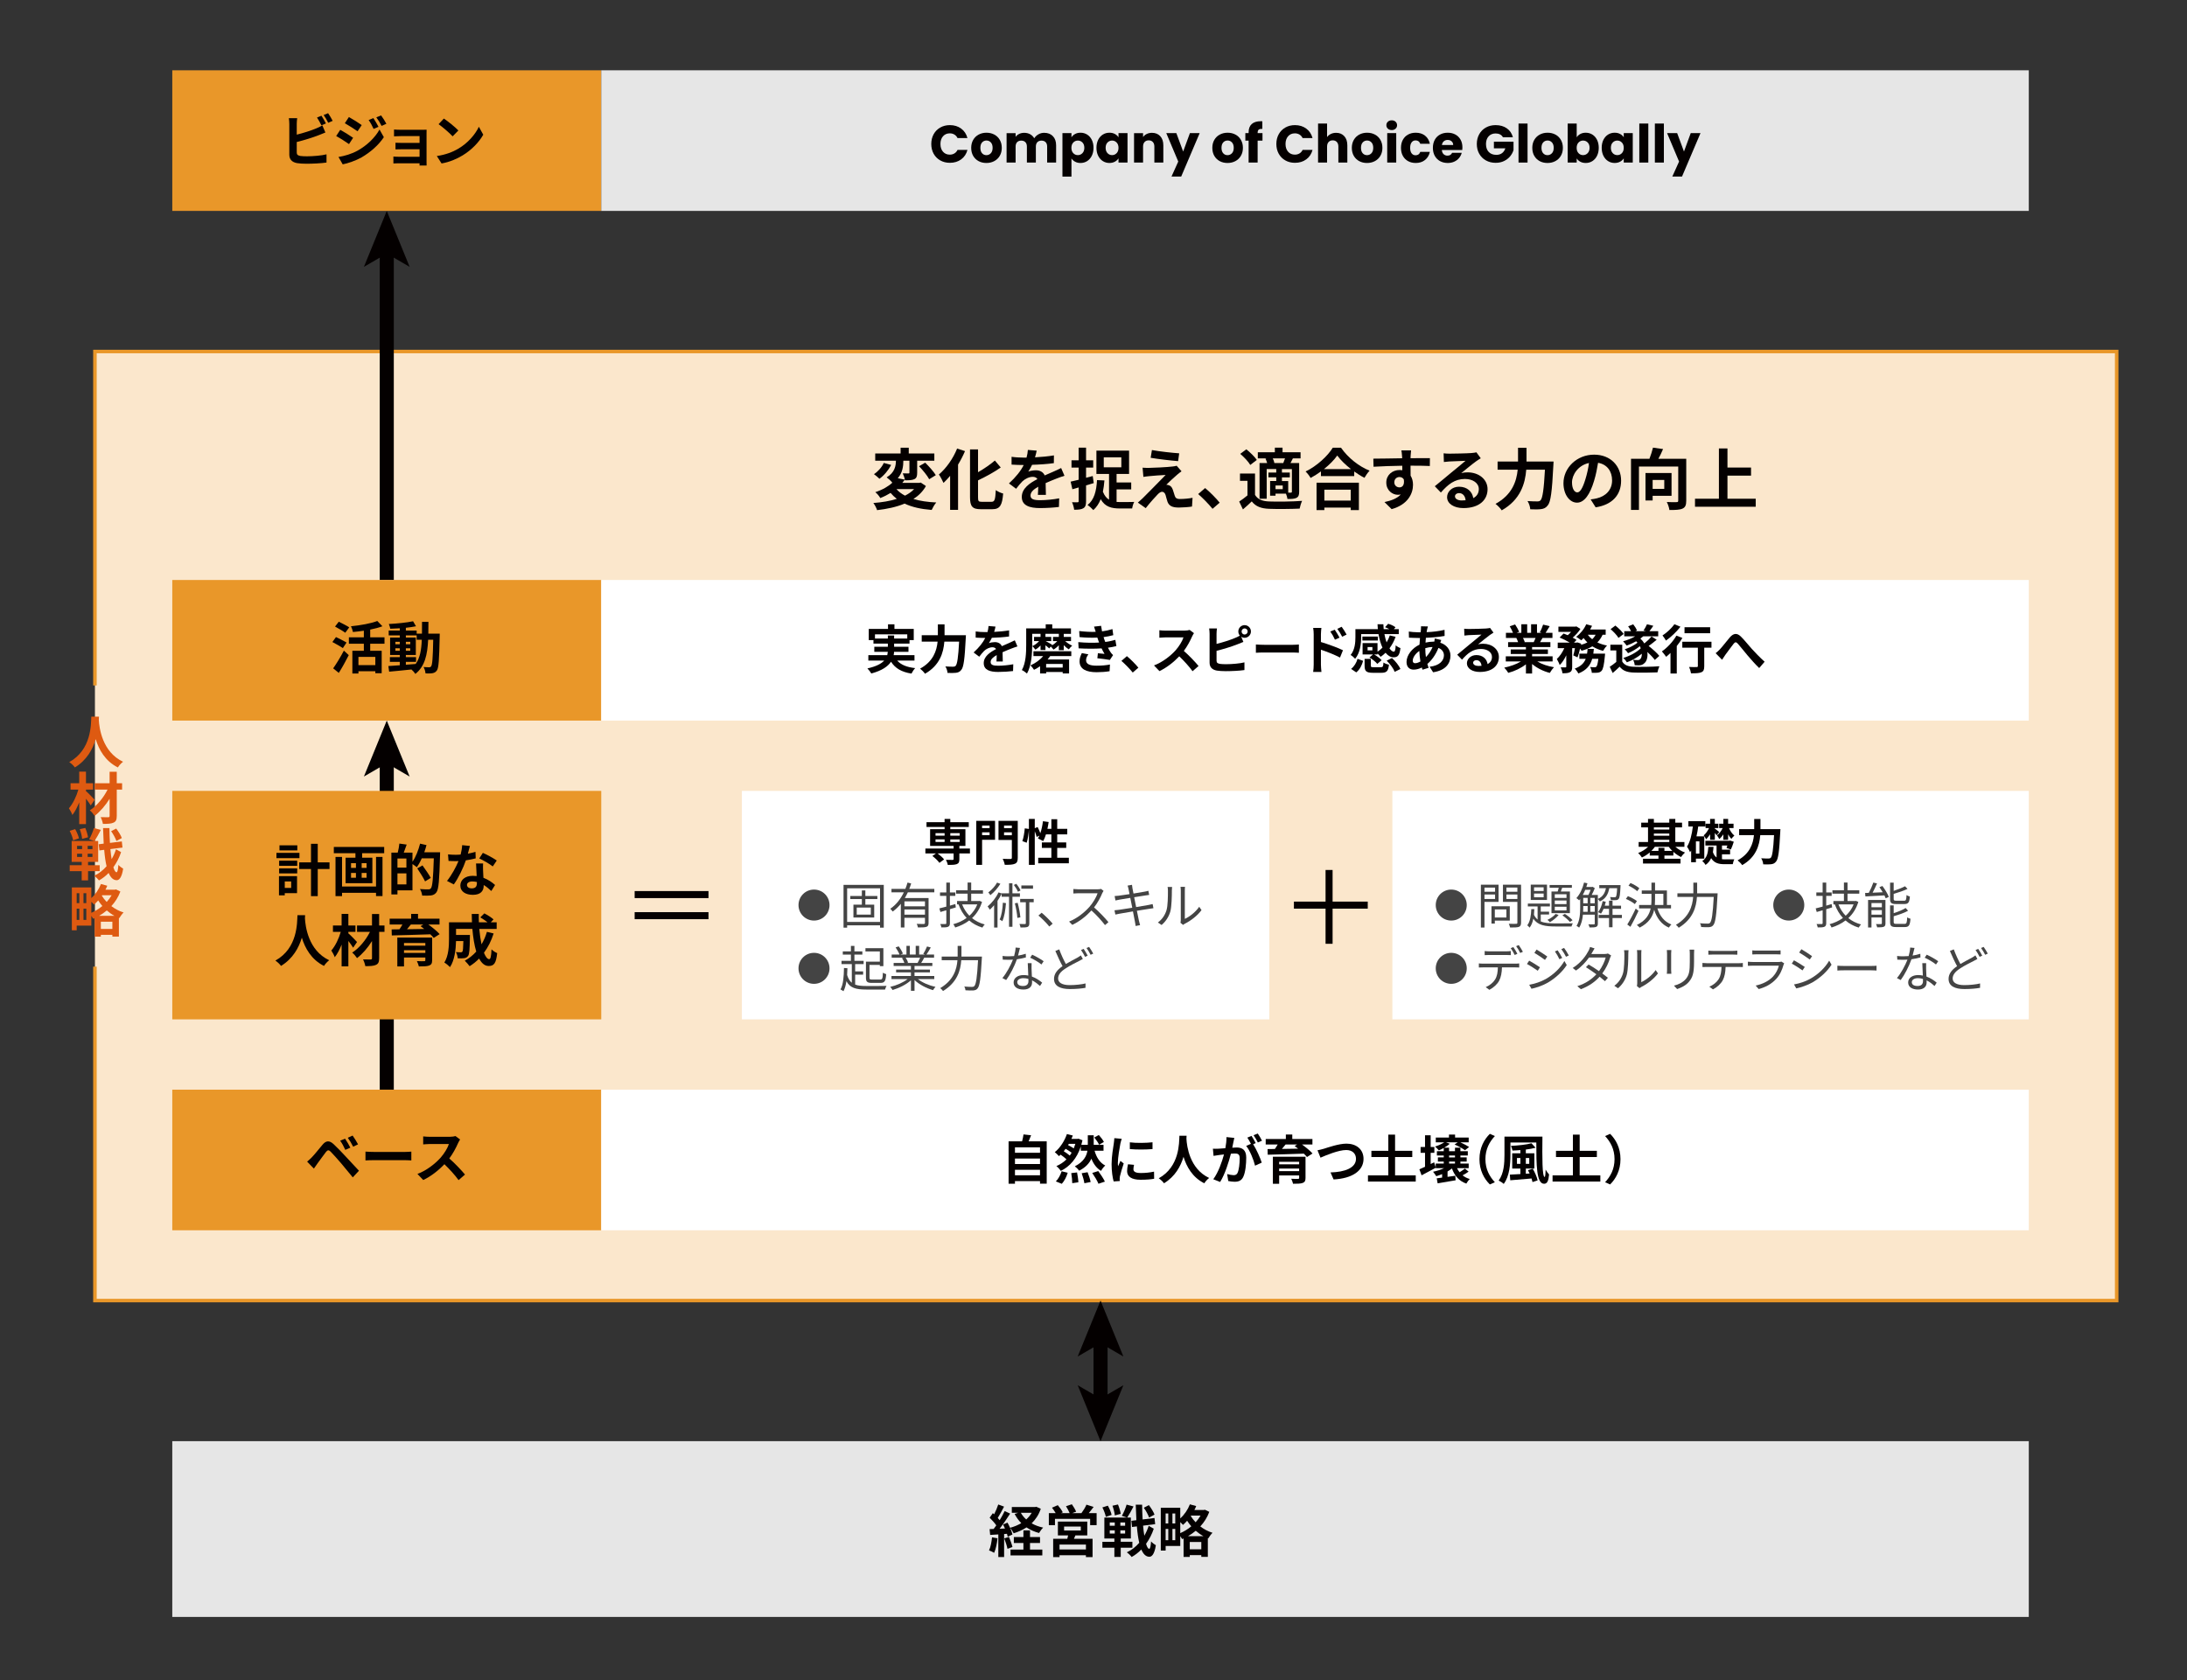 <?xml version="1.0" encoding="UTF-8"?>
<svg id="_要素" data-name="要素" xmlns="http://www.w3.org/2000/svg" width="622" height="478" version="1.1" viewBox="0 0 622 478">
  <rect x="0" y="0" width="622" height="478" fill="#333333" stroke="none"/>
  <!-- Generator: Adobe Illustrator 29.8.3, SVG Export Plug-In . SVG Version: 2.1.1 Build 3)  -->
  <rect x="27" y="100" width="575" height="270" fill="#fbe7cc"/>
  <polyline points="27 195 27 100 602 100 602 370 27 370 27 275" fill="none" stroke="#e99729" stroke-miterlimit="10"/>
  <rect x="49" y="410" width="528" height="50" transform="translate(626 870) rotate(180)" fill="#e6e6e6"/>
  <g>
    <line x1="110" y1="310" x2="110" y2="216.297" fill="none" stroke="#040000" stroke-miterlimit="10" stroke-width="4"/>
    <polygon points="110 205 116.505 220.919 110 217.141 103.497 220.919 110 205" fill="#040000"/>
  </g>
  <g>
    <line x1="313" y1="398.703" x2="313" y2="381.297" fill="none" stroke="#040000" stroke-miterlimit="10" stroke-width="4"/>
    <polygon points="313 410 319.505 394.081 313 397.859 306.497 394.081 313 410" fill="#040000"/>
    <polygon points="313 370 319.505 385.919 313 382.141 306.497 385.919 313 370" fill="#040000"/>
  </g>
  <g>
    <line x1="110" y1="165" x2="110" y2="71.297" fill="none" stroke="#040000" stroke-miterlimit="10" stroke-width="4"/>
    <polygon points="110 60 116.505 75.919 110 72.141 103.497 75.919 110 60" fill="#040000"/>
  </g>
  <rect x="49" y="20" width="122" height="40" fill="#e99729"/>
  <rect x="171" y="20" width="406" height="40" transform="translate(748 80) rotate(180)" fill="#e6e6e6"/>
  <rect x="49" y="165" width="122" height="40" fill="#e99729"/>
  <rect x="171" y="165" width="406" height="40" transform="translate(748 370) rotate(180)" fill="#fff"/>
  <rect x="49" y="310" width="122" height="40" fill="#e99729"/>
  <rect x="171" y="310" width="406" height="40" transform="translate(748 660) rotate(180)" fill="#fff"/>
  <g>
    <path d="M84.398,35.279v3.025c1.889-.465,4.113-1.169,5.537-1.777.576-.225,1.121-.48,1.745-.864l.864,2.032c-.624.256-1.344.561-1.873.753-1.616.64-4.193,1.44-6.273,1.952v2.962c0,.688.319.864,1.039,1.009.48.063,1.137.096,1.857.096,1.664,0,4.258-.209,5.57-.561v2.337c-1.505.224-3.938.337-5.698.337-1.04,0-2.001-.064-2.689-.177-1.392-.257-2.192-1.024-2.192-2.401v-8.723c0-.353-.049-1.186-.129-1.665h2.369c-.08.479-.127,1.216-.127,1.665ZM92.705,35.119l-1.297.544c-.32-.656-.816-1.601-1.248-2.226l1.265-.512c.399.592.976,1.601,1.28,2.193ZM94.609,34.383l-1.264.544c-.336-.673-.849-1.601-1.297-2.209l1.265-.513c.433.593,1.024,1.617,1.296,2.178Z" fill="#040000"/>
    <path d="M100.43,39.2l-1.168,1.793c-.912-.64-2.577-1.713-3.649-2.289l1.152-1.761c1.089.576,2.849,1.681,3.665,2.257ZM101.711,42.85c2.721-1.521,4.962-3.713,6.227-6.002l1.232,2.177c-1.473,2.225-3.746,4.241-6.355,5.763-1.632.912-3.938,1.713-5.346,1.969l-1.2-2.098c1.792-.304,3.714-.848,5.442-1.809ZM102.879,35.583l-1.184,1.761c-.896-.625-2.562-1.697-3.618-2.289l1.152-1.761c1.057.576,2.817,1.696,3.649,2.289ZM107.648,36.079l-1.393.593c-.463-1.009-.832-1.697-1.408-2.514l1.345-.561c.448.673,1.089,1.745,1.456,2.481ZM109.891,35.215l-1.361.608c-.512-1.009-.912-1.633-1.504-2.433l1.359-.561c.497.641,1.121,1.681,1.506,2.385Z" fill="#040000"/>
    <path d="M114.047,36.928h6.051c.383,0,.976-.016,1.232-.032-.017.208-.017.736-.017,1.072v8.035c0,.257.017.801.017,1.089h-2.018c.016-.145.016-.4.016-.641h-6.066c-.447,0-1.104.032-1.376.049v-1.969c.272.031.816.063,1.393.063h6.05v-2.129h-5.105c-.608,0-1.377.017-1.744.032v-1.889c.416.031,1.136.048,1.744.048h5.105v-1.937h-5.281c-.593,0-1.602.031-1.985.063v-1.937c.417.048,1.393.08,1.985.08Z" fill="#040000"/>
    <path d="M130.367,42.289c2.737-1.616,4.818-4.064,5.826-6.227l1.249,2.258c-1.216,2.16-3.345,4.369-5.923,5.922-1.616.977-3.682,1.873-5.938,2.258l-1.345-2.113c2.497-.353,4.577-1.168,6.13-2.098ZM130.367,37.119l-1.633,1.665c-.832-.896-2.832-2.642-4.001-3.458l1.505-1.6c1.12.752,3.201,2.416,4.129,3.393Z" fill="#040000"/>
  </g>
  <g>
    <path d="M97.51,184.377c-.656-.465-2.033-1.217-2.977-1.729l1.023-1.408c.881.432,2.305,1.119,3.01,1.553l-1.057,1.584ZM94.757,190.139c.849-1.199,2.081-3.185,3.041-5.041l1.393,1.279c-.849,1.682-1.856,3.506-2.833,5.059l-1.601-1.297ZM98.198,180.008c-.624-.48-1.985-1.233-2.913-1.762l1.072-1.377c.896.449,2.289,1.153,2.977,1.602l-1.136,1.537ZM105.289,183.129v2.016h3.266v6.387h-1.809v-.576h-4.803v.656h-1.729v-6.467h3.266v-2.016h-4.258v-1.825h4.258v-1.873c-1.041.16-2.113.272-3.105.368-.08-.464-.336-1.2-.561-1.633,2.721-.271,5.73-.8,7.491-1.504l1.456,1.504c-1.023.385-2.225.705-3.473.945v2.192h4.065v1.825h-4.065ZM106.746,186.874h-4.803v2.353h4.803v-2.353Z" fill="#040000"/>
    <path d="M125.066,180.264s-.016.624-.016.848c-.145,6.547-.272,8.867-.785,9.604-.367.529-.736.689-1.264.801-.48.096-1.217.08-1.985.064-.032-.528-.239-1.297-.56-1.825.703.063,1.312.08,1.616.08.24,0,.399-.063.544-.272.336-.432.496-2.385.592-7.555h-1.439c-.209,4.29-.945,7.588-3.634,9.716-.24-.384-.704-.912-1.12-1.265-2.305.24-4.61.48-6.339.625l-.224-1.602c.896-.063,2.016-.144,3.248-.224v-.96h-2.816v-1.345h2.816v-.624h-2.752v-4.946h2.752v-.624h-3.152v-1.377h3.152v-.641c-.928.064-1.84.112-2.705.129-.063-.385-.239-.977-.416-1.346,2.369-.127,5.139-.399,6.899-.783l.832,1.424c-.849.176-1.841.32-2.881.433v.784h3.073v.881h1.504c.017-1.057.017-2.161.017-3.346h1.825c0,1.168,0,2.289-.033,3.346h3.25ZM112.453,183.289h1.248v-.705h-1.248v.705ZM113.701,185.145v-.72h-1.248v.72h1.248ZM115.431,189.115c.912-.064,1.856-.145,2.785-.225,1.249-1.729,1.632-4.018,1.745-6.883h-1.457v-1.248h-3.073v.624h2.833v4.946h-2.833v.624h2.897v1.345h-2.897v.816ZM116.68,183.289v-.705h-1.249v.705h1.249ZM115.431,184.425v.72h1.249v-.72h-1.249Z" fill="#040000"/>
  </g>
  <g>
    <path d="M88.678,329.254c.72-.736,1.969-2.306,3.072-3.618.945-1.12,1.889-1.296,3.138-.128,1.073,1.008,2.306,2.289,3.266,3.33,1.072,1.136,2.705,2.912,3.938,4.225l-1.761,1.889c-1.072-1.328-2.434-2.977-3.377-4.081-.929-1.104-2.354-2.657-2.93-3.249-.512-.513-.848-.48-1.312.096-.624.801-1.761,2.385-2.4,3.25-.369.512-.753,1.072-1.041,1.488l-1.921-1.985c.48-.384.833-.736,1.329-1.216ZM99.642,326.5l-1.44.625c-.465-1.009-.864-1.793-1.457-2.609l1.393-.576c.449.656,1.152,1.824,1.505,2.561ZM101.834,325.557l-1.393.672c-.512-1.009-.943-1.745-1.536-2.545l1.377-.625c.464.641,1.185,1.777,1.552,2.498Z" fill="#040000"/>
    <path d="M106.519,327.717h8.595c.753,0,1.457-.064,1.873-.096v2.513c-.384-.017-1.2-.08-1.873-.08h-8.595c-.913,0-1.985.032-2.577.08v-2.513c.576.048,1.744.096,2.577.096Z" fill="#040000"/>
    <path d="M130.297,325.172c-.543,1.248-1.439,2.961-2.512,4.402,1.584,1.376,3.521,3.425,4.465,4.577l-1.824,1.585c-1.041-1.441-2.529-3.074-4.033-4.53-1.697,1.793-3.826,3.458-6.02,4.498l-1.648-1.729c2.577-.959,5.059-2.912,6.562-4.594,1.057-1.199,2.033-2.785,2.385-3.921h-5.426c-.672,0-1.553.097-1.889.112v-2.273c.432.064,1.408.112,1.889.112h5.65c.688,0,1.328-.097,1.648-.208l1.312.977c-.128.176-.416.672-.561.992Z" fill="#040000"/>
  </g>
  <g>
    <path d="M265.537,38.184c.45-.815,1.078-1.45,1.883-1.905s1.717-.683,2.737-.683c1.25,0,2.319.33,3.21.99s1.484,1.56,1.785,2.699h-2.82c-.21-.439-.508-.774-.893-1.004-.385-.23-.822-.346-1.312-.346-.79,0-1.43.275-1.92.825s-.734,1.285-.734,2.205.244,1.655.734,2.204c.49.551,1.13.826,1.92.826.49,0,.928-.115,1.312-.346.385-.229.683-.564.893-1.005h2.82c-.301,1.14-.895,2.038-1.785,2.692-.891.655-1.96.982-3.21.982-1.021,0-1.933-.227-2.737-.682s-1.433-1.088-1.883-1.898c-.449-.81-.675-1.734-.675-2.774s.226-1.968.675-2.782Z" fill="#040000"/>
    <path d="M278.324,45.841c-.654-.351-1.17-.851-1.545-1.5s-.562-1.41-.562-2.28c0-.859.189-1.617.57-2.272.38-.655.9-1.157,1.56-1.507.66-.351,1.399-.525,2.22-.525s1.561.175,2.221.525c.66.35,1.18.852,1.56,1.507s.57,1.413.57,2.272-.192,1.617-.577,2.272c-.386.655-.91,1.157-1.576,1.508-.664.351-1.406.524-2.227.524s-1.559-.174-2.213-.524ZM281.789,43.605c.346-.359.518-.875.518-1.545s-.168-1.186-.502-1.545c-.336-.359-.748-.54-1.238-.54-.5,0-.914.178-1.244.532-.33.355-.496.873-.496,1.553,0,.67.163,1.186.488,1.545.324.36.732.54,1.223.54s.907-.18,1.252-.54Z" fill="#040000"/>
    <path d="M299.443,38.73c.615.631.924,1.506.924,2.625v4.891h-2.551v-4.545c0-.541-.143-.958-.428-1.253s-.678-.442-1.178-.442-.893.147-1.177.442c-.285.295-.428.712-.428,1.253v4.545h-2.55v-4.545c0-.541-.143-.958-.428-1.253s-.678-.442-1.178-.442-.893.147-1.178.442c-.284.295-.427.712-.427,1.253v4.545h-2.565v-8.371h2.565v1.051c.26-.35.601-.627,1.021-.832s.895-.309,1.424-.309c.631,0,1.193.135,1.688.405.496.271.883.655,1.163,1.155.29-.46.685-.835,1.185-1.125s1.045-.436,1.635-.436c1.041,0,1.868.315,2.482.945Z" fill="#040000"/>
    <path d="M305.766,38.115c.44-.24.955-.359,1.546-.359.69,0,1.314.175,1.875.525.56.35,1.003.85,1.327,1.5.325.649.488,1.404.488,2.264s-.163,1.618-.488,2.273c-.324.654-.768,1.16-1.327,1.515-.561.354-1.185.532-1.875.532-.58,0-1.093-.119-1.538-.359s-.793-.551-1.042-.93v5.16h-2.565v-12.361h2.565v1.186c.249-.391.595-.705,1.034-.945ZM307.859,40.538c-.355-.364-.793-.548-1.312-.548-.511,0-.943.186-1.298.555-.355.371-.532.876-.532,1.516s.177,1.145.532,1.516c.354.369.787.555,1.298.555s.944-.188,1.305-.562c.359-.375.539-.883.539-1.523s-.177-1.142-.531-1.507Z" fill="#040000"/>
    <path d="M312.328,39.781c.325-.65.768-1.15,1.328-1.5.56-.351,1.185-.525,1.875-.525.59,0,1.107.119,1.553.359.444.24.787.555,1.027.945v-1.186h2.564v8.371h-2.564v-1.186c-.25.391-.598.705-1.043.945s-.963.359-1.553.359c-.68,0-1.3-.178-1.859-.532-.561-.354-1.003-.86-1.328-1.515-.324-.655-.487-1.412-.487-2.273s.163-1.614.487-2.264ZM317.578,40.545c-.355-.369-.787-.555-1.297-.555s-.943.184-1.298.548c-.354.365-.532.868-.532,1.507s.178,1.148.532,1.523.788.562,1.298.562.941-.186,1.297-.555c.355-.371.533-.875.533-1.516s-.178-1.145-.533-1.516Z" fill="#040000"/>
    <path d="M329.982,38.738c.586.635.878,1.508.878,2.617v4.891h-2.55v-4.545c0-.561-.145-.996-.436-1.306-.289-.31-.68-.465-1.17-.465s-.88.155-1.17.465-.435.745-.435,1.306v4.545h-2.565v-8.371h2.565v1.111c.26-.371.61-.663,1.05-.879.439-.215.936-.322,1.484-.322.98,0,1.764.318,2.348.953Z" fill="#040000"/>
    <path d="M341.195,37.875l-5.25,12.346h-2.76l1.92-4.26-3.405-8.086h2.865l1.935,5.236,1.92-5.236h2.775Z" fill="#040000"/>
    <path d="M346.902,45.841c-.654-.351-1.17-.851-1.545-1.5s-.562-1.41-.562-2.28c0-.859.189-1.617.57-2.272.38-.655.9-1.157,1.56-1.507.66-.351,1.399-.525,2.22-.525s1.561.175,2.221.525c.66.35,1.18.852,1.56,1.507s.57,1.413.57,2.272-.192,1.617-.577,2.272c-.386.655-.91,1.157-1.576,1.508-.664.351-1.406.524-2.227.524s-1.559-.174-2.213-.524ZM350.367,43.605c.346-.359.518-.875.518-1.545s-.168-1.186-.502-1.545c-.336-.359-.748-.54-1.238-.54-.5,0-.914.178-1.244.532-.33.355-.496.873-.496,1.553,0,.67.163,1.186.488,1.545.324.36.732.54,1.223.54s.907-.18,1.252-.54Z" fill="#040000"/>
    <path d="M359.06,40.006h-1.38v6.24h-2.564v-6.24h-.931v-2.131h.931v-.239c0-1.03.295-1.812.885-2.348.59-.534,1.455-.802,2.595-.802.19,0,.33.004.42.014v2.176c-.49-.03-.835.04-1.035.21s-.3.476-.3.915v.074h1.38v2.131Z" fill="#040000"/>
    <path d="M363.68,38.184c.449-.815,1.077-1.45,1.883-1.905.805-.455,1.717-.683,2.736-.683,1.25,0,2.32.33,3.211.99.89.66,1.484,1.56,1.785,2.699h-2.82c-.211-.439-.508-.774-.893-1.004-.385-.23-.822-.346-1.312-.346-.791,0-1.43.275-1.92.825s-.735,1.285-.735,2.205.245,1.655.735,2.204c.49.551,1.129.826,1.92.826.49,0,.928-.115,1.312-.346.385-.229.682-.564.893-1.005h2.82c-.301,1.14-.896,2.038-1.785,2.692-.891.655-1.961.982-3.211.982-1.02,0-1.932-.227-2.736-.682-.806-.455-1.434-1.088-1.883-1.898-.45-.81-.676-1.734-.676-2.774s.226-1.968.676-2.782Z" fill="#040000"/>
    <path d="M382.324,38.738c.58.635.869,1.508.869,2.617v4.891h-2.549v-4.545c0-.561-.146-.996-.436-1.306s-.68-.465-1.17-.465-.881.155-1.17.465c-.291.31-.436.745-.436,1.306v4.545h-2.564v-11.101h2.564v3.854c.26-.369.615-.664,1.065-.885.45-.219.954-.33,1.515-.33.961,0,1.73.318,2.311.953Z" fill="#040000"/>
    <path d="M386.576,45.841c-.654-.351-1.17-.851-1.545-1.5s-.562-1.41-.562-2.28c0-.859.189-1.617.57-2.272.38-.655.9-1.157,1.56-1.507.66-.351,1.399-.525,2.22-.525s1.561.175,2.221.525c.66.35,1.18.852,1.56,1.507s.57,1.413.57,2.272-.192,1.617-.577,2.272c-.386.655-.91,1.157-1.576,1.508-.664.351-1.406.524-2.227.524s-1.559-.174-2.213-.524ZM390.041,43.605c.346-.359.518-.875.518-1.545s-.168-1.186-.502-1.545c-.336-.359-.748-.54-1.238-.54-.5,0-.914.178-1.244.532-.33.355-.496.873-.496,1.553,0,.67.163,1.186.488,1.545.324.36.732.54,1.223.54s.907-.18,1.252-.54Z" fill="#040000"/>
    <path d="M394.721,36.607c-.285-.264-.428-.592-.428-.982,0-.399.143-.732.428-.997s.652-.397,1.104-.397c.439,0,.802.133,1.087.397.284.265.427.598.427.997,0,.391-.143.719-.427.982-.285.266-.647.398-1.087.398-.451,0-.818-.133-1.104-.398ZM397.099,37.875v8.371h-2.565v-8.371h2.565Z" fill="#040000"/>
    <path d="M398.98,39.781c.355-.65.85-1.15,1.485-1.5.635-.351,1.362-.525,2.183-.525,1.05,0,1.928.275,2.633.824.705.551,1.167,1.326,1.387,2.326h-2.729c-.23-.641-.675-.961-1.335-.961-.471,0-.846.184-1.125.548-.28.365-.42.888-.42,1.567s.14,1.203.42,1.567c.279.365.654.548,1.125.548.66,0,1.104-.32,1.335-.96h2.729c-.22.979-.685,1.75-1.395,2.31-.711.561-1.585.84-2.625.84-.82,0-1.548-.174-2.183-.524-.636-.351-1.13-.851-1.485-1.5-.354-.649-.532-1.41-.532-2.28s.178-1.63.532-2.279Z" fill="#040000"/>
    <path d="M415.878,42.676h-5.805c.04.52.207.918.503,1.192.295.274.656.413,1.087.413.64,0,1.085-.271,1.335-.811h2.73c-.141.55-.393,1.045-.758,1.484-.365.441-.822.785-1.373,1.035-.55.25-1.164.375-1.845.375-.819,0-1.55-.174-2.19-.524-.64-.351-1.14-.851-1.5-1.5-.359-.649-.539-1.41-.539-2.28s.178-1.63.532-2.279c.354-.65.853-1.15,1.492-1.5.64-.351,1.375-.525,2.205-.525.81,0,1.53.17,2.16.51s1.122.825,1.478,1.455.532,1.365.532,2.205c0,.24-.015.49-.045.75ZM413.298,41.25c0-.439-.149-.789-.45-1.049-.3-.26-.675-.391-1.125-.391-.43,0-.793.125-1.087.375-.296.25-.478.605-.548,1.064h3.21Z" fill="#040000"/>
    <path d="M427.442,39.045c-.19-.35-.462-.617-.817-.802s-.772-.277-1.252-.277c-.83,0-1.496.272-1.996.817s-.75,1.272-.75,2.183c0,.97.264,1.728.788,2.272s1.247.817,2.167.817c.631,0,1.163-.159,1.598-.479.436-.32.752-.781.953-1.381h-3.256v-1.89h5.58v2.385c-.189.64-.512,1.235-.967,1.785s-1.033.995-1.732,1.335c-.7.34-1.49.51-2.37.51-1.04,0-1.968-.227-2.782-.682-.815-.455-1.451-1.088-1.905-1.898-.456-.81-.683-1.734-.683-2.774s.227-1.968.683-2.782c.454-.815,1.087-1.45,1.897-1.905.81-.455,1.734-.683,2.775-.683,1.26,0,2.322.305,3.188.915.864.61,1.438,1.455,1.717,2.534h-2.835Z" fill="#040000"/>
    <path d="M434.447,35.146v11.101h-2.564v-11.101h2.564Z" fill="#040000"/>
    <path d="M437.904,45.841c-.654-.351-1.17-.851-1.545-1.5s-.562-1.41-.562-2.28c0-.859.189-1.617.57-2.272.38-.655.9-1.157,1.56-1.507.66-.351,1.399-.525,2.22-.525s1.561.175,2.221.525c.66.35,1.18.852,1.56,1.507s.57,1.413.57,2.272-.192,1.617-.577,2.272c-.386.655-.91,1.157-1.576,1.508-.664.351-1.406.524-2.227.524s-1.559-.174-2.213-.524ZM441.369,43.605c.346-.359.518-.875.518-1.545s-.168-1.186-.502-1.545c-.336-.359-.748-.54-1.238-.54-.5,0-.914.178-1.244.532-.33.355-.496.873-.496,1.553,0,.67.163,1.186.488,1.545.324.36.732.54,1.223.54s.907-.18,1.252-.54Z" fill="#040000"/>
    <path d="M449.461,38.115c.451-.24.966-.359,1.546-.359.69,0,1.314.175,1.875.525.56.35,1.003.85,1.327,1.5.325.649.488,1.404.488,2.264s-.163,1.618-.488,2.273c-.324.654-.768,1.16-1.327,1.515-.561.354-1.185.532-1.875.532-.591,0-1.105-.117-1.546-.352-.439-.235-.785-.548-1.034-.938v1.17h-2.565v-11.101h2.565v3.915c.239-.391.585-.705,1.034-.945ZM451.555,40.538c-.355-.364-.793-.548-1.312-.548-.511,0-.943.186-1.298.555-.355.371-.532.876-.532,1.516s.177,1.145.532,1.516c.354.369.787.555,1.298.555s.944-.188,1.305-.562c.359-.375.539-.883.539-1.523s-.177-1.142-.531-1.507Z" fill="#040000"/>
    <path d="M456.023,39.781c.325-.65.768-1.15,1.328-1.5.56-.351,1.185-.525,1.875-.525.59,0,1.107.119,1.553.359.444.24.787.555,1.027.945v-1.186h2.564v8.371h-2.564v-1.186c-.25.391-.598.705-1.043.945s-.963.359-1.553.359c-.68,0-1.3-.178-1.859-.532-.561-.354-1.003-.86-1.328-1.515-.324-.655-.487-1.412-.487-2.273s.163-1.614.487-2.264ZM461.273,40.545c-.355-.369-.787-.555-1.297-.555s-.943.184-1.298.548c-.354.365-.532.868-.532,1.507s.178,1.148.532,1.523.788.562,1.298.562.941-.186,1.297-.555c.355-.371.533-.875.533-1.516s-.178-1.145-.533-1.516Z" fill="#040000"/>
    <path d="M468.796,35.146v11.101h-2.565v-11.101h2.565Z" fill="#040000"/>
    <path d="M473.221,35.146v11.101h-2.564v-11.101h2.564Z" fill="#040000"/>
    <path d="M483.631,37.875l-5.25,12.346h-2.76l1.92-4.26-3.406-8.086h2.865l1.936,5.236,1.92-5.236h2.775Z" fill="#040000"/>
  </g>
  <g>
    <path d="M255.169,187.926c1.065,1.2,2.745,1.891,5.114,2.145-.359.375-.824,1.08-1.049,1.561-2.851-.45-4.635-1.516-5.82-3.375-.885,1.335-2.55,2.52-5.609,3.346-.211-.391-.721-1.065-1.11-1.44,2.521-.57,3.96-1.351,4.784-2.235h-4.514v-1.545h5.385c.074-.314.119-.63.149-.945h-3.84v-1.439h3.854v-.9h-4.095v-.989h-1.335v-3.195h5.475v-1.305h1.83v1.305h5.49v3.195h-1.2v.989h-4.38v.9h4.08v1.439h-4.096c-.014.315-.045.631-.119.945h5.925v1.545h-4.92ZM252.514,181.656v-.855h1.785v.855h3.734v-1.186h-9.18v1.186h3.66Z" fill="#040000"/>
    <path d="M274.714,180.711s-.015.615-.045.855c-.3,5.97-.601,8.22-1.261,9-.449.584-.885.75-1.529.84-.555.074-1.484.074-2.4.029-.029-.539-.27-1.334-.615-1.845.945.075,1.83.075,2.221.075.314,0,.494-.045.705-.24.449-.465.75-2.43.99-6.885h-4.2c-.24,3.105-1.29,6.75-5.505,9.135-.285-.449-.96-1.125-1.395-1.455,3.719-2.025,4.725-5.055,4.979-7.68h-4.515v-1.83h4.59v-3.09h1.904v3.09h6.075Z" fill="#040000"/>
    <path d="M282.754,179.766c1.426-.074,2.925-.209,4.245-.434l-.015,1.739c-1.426.21-3.271.33-4.891.375-.255.556-.555,1.095-.854,1.53.39-.18,1.2-.301,1.694-.301.916,0,1.666.391,1.996,1.155.779-.36,1.409-.614,2.024-.885.585-.255,1.11-.495,1.665-.78l.75,1.74c-.48.135-1.275.436-1.785.63-.676.271-1.53.601-2.445,1.021.016.84.045,1.949.061,2.639h-1.801c.045-.449.061-1.17.076-1.829-1.125.646-1.726,1.229-1.726,1.979,0,.825.705,1.051,2.175,1.051,1.275,0,2.939-.166,4.26-.42l-.06,1.934c-.99.136-2.835.256-4.245.256-2.355,0-4.095-.57-4.095-2.505,0-1.92,1.8-3.12,3.51-4.005-.226-.375-.63-.51-1.05-.51-.84,0-1.77.479-2.34,1.035-.45.449-.885.989-1.395,1.649l-1.605-1.2c1.575-1.455,2.641-2.789,3.314-4.14h-.194c-.615,0-1.71-.03-2.535-.09v-1.755c.765.119,1.875.18,2.64.18h.721c.164-.6.27-1.185.299-1.725l1.98.165c-.074.375-.18.87-.375,1.499Z" fill="#040000"/>
    <path d="M302.959,182.391c.555.511,1.32,1.006,1.98,1.291-.301.254-.735.734-.961,1.064-.465-.285-.975-.72-1.439-1.199v1.424h-1.395v-1.41c-.465.511-1.006.945-1.53,1.246-.181-.256-.495-.631-.765-.885l-.436.555c-.24-.226-.66-.586-1.08-.9v1.35h-1.395v-1.289c-.45.479-.96.899-1.485,1.185-.194-.315-.569-.765-.87-1.005.705-.285,1.426-.84,1.95-1.426h-1.44v-1.199h1.846v-.87h-2.37v3.149c0,2.371-.21,5.926-1.485,8.145-.314-.299-1.049-.81-1.455-.989,1.156-2.04,1.23-5.01,1.23-7.155v-4.709h5.55v-1.155h1.86v1.155h5.324v1.56h-2.055v.87h2.07v1.199h-1.65ZM293.914,185.271h10.77v1.379h-6c-.225.33-.465.646-.734.961h6.104v3.975h-1.814v-.405h-4.71v.405h-1.725v-2.055c-.555.39-1.125.734-1.725,1.02-.226-.375-.705-.99-1.006-1.26,1.41-.615,2.745-1.59,3.6-2.641h-2.76v-1.379ZM299.059,183.666c.601-.314,1.186-.779,1.636-1.275h-1.216v-1.199h1.666v-.87h-3.811v.87h1.65v1.199h-1.575c.465.226,1.545.855,1.845,1.035l-.195.24ZM302.239,188.886h-4.71v1.035h4.71v-1.035Z" fill="#040000"/>
    <path d="M312.59,182.797c-.076-.181-.136-.361-.195-.525-.12-.346-.211-.631-.301-.885-1.409.074-3.164.045-5.055-.135l-.104-1.726c1.784.21,3.315.271,4.694.226-.149-.48-.3-.961-.479-1.485l2.01-.226c.075.541.165,1.065.271,1.575,1.035-.135,1.994-.345,2.955-.646l.239,1.726c-.825.226-1.771.42-2.76.556.075.239.149.479.226.704.074.21.164.435.254.675,1.23-.149,2.131-.404,2.865-.6l.301,1.77c-.69.18-1.5.346-2.4.465.255.48.51.945.779,1.336.195.285.405.51.676.765l-.916,1.38c-.84-.165-2.459-.359-3.555-.48l.15-1.424c.63.059,1.439.135,1.891.18-.315-.525-.601-1.051-.84-1.561-1.846.12-4.261.12-6.525-.015l-.105-1.771c2.235.211,4.26.226,5.926.121ZM308.885,187.82c0,1.111,1.05,1.561,3.029,1.561,1.426,0,2.7-.12,3.766-.33l-.105,1.905c-1.05.18-2.415.284-3.645.284-3,0-4.86-.885-4.891-3.029-.029-.96.301-1.695.646-2.415l1.86.36c-.36.494-.66,1.02-.66,1.664Z" fill="#040000"/>
    <path d="M318.936,188.016l1.56-1.35c1.065.87,2.52,2.355,3.27,3.285l-1.604,1.38c-.916-1.125-2.19-2.415-3.225-3.315Z" fill="#040000"/>
    <path d="M339.049,181.057c-.51,1.17-1.35,2.774-2.354,4.125,1.485,1.289,3.3,3.209,4.185,4.289l-1.709,1.485c-.976-1.351-2.371-2.88-3.78-4.245-1.59,1.68-3.585,3.24-5.64,4.215l-1.545-1.619c2.414-.9,4.74-2.73,6.149-4.306.99-1.125,1.905-2.61,2.235-3.675h-5.085c-.63,0-1.455.09-1.771.105v-2.131c.405.061,1.32.105,1.771.105h5.294c.646,0,1.246-.09,1.546-.195l1.229.916c-.119.164-.39.629-.525.93Z" fill="#040000"/>
    <path d="M353.975,177.846c.99,0,1.801.811,1.801,1.801s-.811,1.8-1.801,1.8c-.359,0-.689-.104-.96-.285l.615,1.455c-.585.24-1.261.524-1.755.705-1.516.601-3.93,1.35-5.88,1.829v2.775c0,.645.3.811.976.945.449.061,1.064.09,1.739.09,1.56,0,3.989-.195,5.22-.525v2.19c-1.41.21-3.689.315-5.34.315-.975,0-1.875-.061-2.52-.166-1.305-.239-2.055-.959-2.055-2.25v-8.174c0-.33-.045-1.11-.121-1.561h2.221c-.075.45-.12,1.141-.12,1.561v2.834c1.771-.435,3.854-1.094,5.19-1.664.479-.18.93-.391,1.439-.69-.27-.315-.436-.735-.436-1.185,0-.99.795-1.801,1.785-1.801ZM353.975,180.516c.48,0,.87-.389.87-.869s-.39-.87-.87-.87c-.465,0-.855.39-.855.87s.391.869.855.869Z" fill="#040000"/>
    <path d="M359.601,183.441h8.055c.705,0,1.364-.061,1.755-.09v2.354c-.359-.015-1.125-.075-1.755-.075h-8.055c-.854,0-1.86.03-2.415.075v-2.354c.54.045,1.635.09,2.415.09Z" fill="#040000"/>
    <path d="M373.625,180.456c0-.54-.045-1.274-.149-1.814h2.34c-.06.524-.135,1.185-.135,1.814v2.19c1.995.6,4.89,1.664,6.27,2.34l-.84,2.084c-1.56-.824-3.81-1.694-5.43-2.234v4.245c0,.42.075,1.47.149,2.085h-2.354c.091-.585.149-1.5.149-2.085v-8.625ZM380.976,181.401l-1.306.585c-.435-.945-.765-1.545-1.319-2.325l1.26-.524c.42.629,1.021,1.59,1.365,2.265ZM382.985,180.531l-1.26.615c-.479-.945-.841-1.5-1.396-2.25l1.245-.585c.435.6,1.065,1.545,1.41,2.22Z" fill="#040000"/>
    <path d="M387.125,181.266c0,1.846-.285,4.455-1.709,6.15-.256-.314-.945-.9-1.291-1.08,1.23-1.484,1.365-3.585,1.365-5.1v-2.25h6.375c-.045-.465-.074-.93-.09-1.395h1.665c.015.465.045.944.09,1.395h1.604c-.39-.21-.824-.404-1.215-.555l.885-.975c.705.209,1.621.614,2.086.989l-.451.54h1.381v1.41h-4.08c.15.855.375,1.65.615,2.354.375-.614.689-1.274.914-1.979l1.65.39c-.42,1.215-1.02,2.31-1.74,3.285.405.6.825.944,1.246.944.329-.015.449-.51.524-1.799.375.33.93.645,1.35.779-.255,2.13-.78,2.625-1.965,2.625-.854,0-1.62-.48-2.265-1.29-.45.435-.915.825-1.41,1.155-.18-.256-.555-.646-.885-.945v.27h-.96c.795.436,1.68,1.11,2.13,1.635l-1.23,1.051c-.435-.57-1.41-1.335-2.234-1.83l1.02-.855h-2.97v-3.239h4.245v2.46c.51-.33.975-.721,1.41-1.155-.495-1.079-.885-2.399-1.125-3.854h-4.936v.869ZM384.261,190.296c.885-.69,1.53-1.755,1.829-2.864l1.591.569c-.345,1.245-.931,2.489-1.95,3.284l-1.47-.989ZM391.881,182.227h-4.41v-1.141h4.41v1.141ZM392.721,189.816c.569,0,.674-.15.75-1.336.33.271,1.095.525,1.56.631-.195,1.845-.69,2.295-2.146,2.295h-2.399c-1.935,0-2.385-.48-2.385-2.025v-1.936h1.771v1.92c0,.406.119.451.809.451h2.041ZM390.32,184.086h-1.365v.945h1.365v-.945ZM395.885,187.206c.975.885,2.01,2.146,2.4,3.12l-1.62.81c-.33-.915-1.305-2.235-2.28-3.18l1.5-.75Z" fill="#040000"/>
    <path d="M405.891,179.017c-.045.255-.105.524-.15.825,1.83-.076,3.45-.271,5.1-.66l.016,1.74c-1.471.27-3.48.449-5.325.524-.045.45-.09.915-.104,1.364.72-.164,1.5-.27,2.234-.27h.27c.061-.3.121-.675.136-.9l1.829.436c-.06.165-.18.48-.27.766,1.74.569,2.895,1.935,2.895,3.674,0,2.131-1.244,4.186-4.934,4.74l-.99-1.574c2.895-.316,4.064-1.785,4.064-3.256,0-.9-.525-1.695-1.561-2.1-.81,2.04-2.01,3.615-3.149,4.56.104.375.226.75.345,1.11l-1.725.525c-.061-.195-.135-.406-.195-.615-.734.359-1.529.6-2.324.6-1.096,0-2.025-.66-2.025-2.175,0-1.935,1.59-3.944,3.689-4.935.031-.646.076-1.275.136-1.891h-.479c-.781,0-1.951-.06-2.656-.09l-.045-1.74c.525.09,1.846.211,2.761.211h.6c.03-.285.06-.555.091-.811.014-.285.045-.645.029-.9l1.95.045c-.091.301-.15.57-.21.796ZM402.485,188.676c.42,0,.96-.18,1.5-.494-.165-.931-.285-1.966-.315-3-1.125.765-1.875,1.904-1.875,2.76,0,.479.211.734.69.734ZM405.545,186.936c.705-.734,1.381-1.649,1.891-2.864-.795.015-1.485.149-2.07.33v.045c0,.915.061,1.739.18,2.489Z" fill="#040000"/>
    <path d="M417.785,178.941c.795,0,4.005-.061,4.859-.135.615-.061.961-.105,1.141-.165l.975,1.335c-.345.225-.705.435-1.05.689-.81.57-2.385,1.891-3.329,2.641.494-.121.944-.166,1.424-.166,2.551,0,4.485,1.59,4.485,3.78,0,2.37-1.8,4.245-5.43,4.245-2.085,0-3.66-.96-3.66-2.46,0-1.215,1.095-2.34,2.685-2.34,1.86,0,2.985,1.14,3.195,2.565.825-.436,1.245-1.125,1.245-2.041,0-1.35-1.351-2.265-3.12-2.265-2.295,0-3.795,1.216-5.399,3.045l-1.365-1.409c1.065-.855,2.88-2.386,3.765-3.121.84-.689,2.4-1.949,3.135-2.594-.765.015-2.834.104-3.629.149-.405.03-.885.075-1.23.12l-.061-1.95c.42.06.945.075,1.365.075ZM420.485,189.456c.315,0,.601-.015.87-.045-.09-.976-.645-1.604-1.455-1.604-.57,0-.93.344-.93.719,0,.556.615.931,1.515.931Z" fill="#040000"/>
    <path d="M437.226,188.182c1.275.779,3.015,1.364,4.755,1.635-.404.39-.93,1.14-1.199,1.619-1.846-.465-3.66-1.365-5.041-2.535v2.701h-1.754v-2.611c-1.396,1.096-3.24,1.966-5.025,2.431-.255-.435-.765-1.125-1.14-1.485,1.68-.345,3.45-.975,4.739-1.754h-4.305v-1.471h5.73v-.66h-4.32v-1.289h4.32v-.676h-5.07v-1.395h2.85c-.119-.375-.314-.825-.51-1.17l.18-.03h-3.135v-1.455h2.01c-.209-.569-.6-1.29-.93-1.86l1.53-.524c.435.646.93,1.53,1.14,2.114l-.734.271h1.365v-2.444h1.664v2.444h1.11v-2.444h1.68v2.444h1.335l-.54-.165c.36-.615.735-1.515.945-2.175l1.874.45c-.42.689-.824,1.365-1.17,1.89h1.951v1.455h-2.82c-.24.435-.48.84-.705,1.2h2.939v1.395h-5.205v.676h4.5v1.289h-4.5v.66h5.836v1.471h-4.351ZM433.146,181.491c.209.39.404.84.51,1.155l-.256.045h2.806c.18-.36.36-.795.524-1.2h-3.584Z" fill="#040000"/>
    <path d="M455.796,180.576c-.39.855-.886,1.575-1.5,2.189.825.391,1.755.69,2.76.886-.39.36-.885,1.065-1.125,1.515-1.14-.285-2.159-.734-3.06-1.29-.885.54-1.92.945-3.061,1.261-.09-.166-.24-.391-.42-.631-.209.93-.465,1.83-.734,2.506l-1.2-.556c.165-.556.345-1.306.479-2.069h-.795v5.279c0,.811-.119,1.29-.645,1.561-.51.284-1.186.314-2.115.314-.045-.495-.285-1.215-.51-1.695.555.016,1.155.016,1.35.016.18-.016.24-.045.24-.226v-3.21c-.525,1.11-1.154,2.115-1.875,2.775-.15-.51-.539-1.245-.81-1.725.825-.735,1.604-1.905,2.13-3.09h-1.875v-1.561h3.435c-.84-.51-1.965-1.08-2.895-1.455l1.125-1.14c.36.135.78.3,1.185.479.33-.285.66-.615.945-.945h-3.6v-1.499h4.844l.271-.06,1.14.719c-.51.84-1.35,1.756-2.189,2.476.436.226.811.45,1.095.659l-.735.766h.721l.24-.075,1.08.36-.061.345c.66-.18,1.29-.405,1.83-.69-.391-.375-.75-.795-1.064-1.244-.226.24-.451.449-.676.645-.345-.285-1.035-.765-1.455-1.005,1.17-.84,2.28-2.19,2.865-3.569l1.665.449c-.165.36-.345.705-.556,1.051h4.426v1.484h-.87ZM456.5,185.946s-.029.465-.06.675c-.239,2.595-.51,3.75-.944,4.23-.33.344-.646.465-1.096.524-.375.045-.99.06-1.68.03-.015-.496-.21-1.186-.48-1.65.541.061,1.051.075,1.291.075.209,0,.33-.03.479-.165.21-.195.405-.84.569-2.234h-1.739c-.51,1.784-1.575,3.239-3.944,4.17-.195-.421-.66-1.051-1.035-1.381,1.8-.66,2.67-1.619,3.135-2.789h-1.814v-1.485h2.189c.074-.435.119-.87.15-1.335h1.784c-.045.449-.09.9-.149,1.335h3.344ZM451.581,180.576c.329.465.75.9,1.245,1.275.404-.36.734-.795.99-1.275h-2.235Z" fill="#040000"/>
    <path d="M461.376,188.195c.585,1.006,1.636,1.426,3.165,1.486,1.8.074,5.34.029,7.41-.136-.211.42-.465,1.245-.556,1.739-1.86.091-5.04.121-6.87.046-1.784-.075-2.984-.511-3.885-1.665-.6.585-1.215,1.154-1.979,1.8l-.84-1.771c.585-.375,1.26-.869,1.86-1.379v-3.271h-1.681v-1.635h3.375v4.784ZM460.311,181.477c-.42-.735-1.409-1.77-2.25-2.49l1.365-1.02c.84.675,1.875,1.664,2.355,2.385l-1.471,1.125ZM470.631,187.746c-.45-.645-1.245-1.471-2.115-2.266.18,1.396-.165,2.655-.824,3.181-.496.479-.916.614-1.666.63-.33,0-.705-.016-1.109-.045-.03-.45-.18-1.096-.48-1.53.51.06.945.075,1.291.075.344,0,.6-.045.809-.33.256-.24.421-.795.406-1.484-1.23,1.049-2.775,1.92-4.246,2.444-.209-.375-.674-.944-1.02-1.245,1.83-.539,3.795-1.59,4.965-2.744-.074-.195-.164-.405-.255-.601-.989.81-2.25,1.545-3.36,1.995-.209-.346-.614-.84-.944-1.109,1.245-.391,2.7-1.125,3.63-1.875-.12-.136-.24-.271-.375-.406-.87.496-1.814.916-2.699,1.23-.211-.3-.721-.945-1.021-1.23,1.185-.314,2.43-.809,3.435-1.409h-3.104v-1.455h1.935c-.195-.45-.51-.976-.824-1.38l1.439-.585c.436.54.9,1.26,1.064,1.771l-.479.194h3.075l-.721-.194c.33-.511.766-1.261.975-1.771l1.801.42c-.375.585-.78,1.125-1.11,1.545h2.505v1.455h-4.26c-.255.226-.525.45-.811.646.466.42.841.885,1.125,1.379.721-.569,1.545-1.365,2.056-1.979l1.455.931c-.75.629-1.575,1.274-2.28,1.77,1.155.914,2.385,1.994,3.029,2.819l-1.289,1.155Z" fill="#040000"/>
    <path d="M478.491,181.491c-.45.765-1.005,1.545-1.604,2.295v7.829h-1.785v-5.864c-.42.405-.825.78-1.23,1.11-.255-.36-.855-1.17-1.215-1.545,1.529-1.051,3.165-2.79,4.125-4.485l1.71.66ZM477.936,178.297c-1.08,1.41-2.699,2.955-4.125,3.944-.225-.39-.674-1.11-.989-1.455,1.245-.795,2.67-2.145,3.39-3.194l1.725.705ZM486.756,184.266h-2.055v5.266c0,.959-.181,1.455-.84,1.725-.631.27-1.59.3-2.926.3-.074-.524-.3-1.29-.539-1.815.854.046,1.844.046,2.114.031.271,0,.375-.061.375-.285v-5.221h-4.425v-1.694h8.295v1.694ZM486.381,180.141h-7.29v-1.694h7.29v1.694Z" fill="#040000"/>
    <path d="M489.217,184.656c.689-.721,1.844-2.266,2.774-3.346,1.05-1.184,2.024-1.289,3.12-.225,1.02.99,2.22,2.535,3.104,3.495.96,1.05,2.235,2.399,3.659,3.675l-1.545,1.8c-1.079-1.02-2.354-2.475-3.299-3.585-.93-1.109-2.055-2.535-2.76-3.33-.525-.584-.811-.51-1.246.045-.6.75-1.664,2.235-2.309,3.09-.346.496-.69,1.035-.945,1.426l-1.83-1.875c.449-.346.824-.689,1.275-1.17Z" fill="#040000"/>
  </g>
  <rect x="49" y="225" width="122" height="65" fill="#e99729"/>
  <rect x="211" y="225" width="150" height="65" transform="translate(572 515) rotate(180)" fill="#fff"/>
  <g>
    <path d="M85.167,244.137h-6.546v-1.504h6.546v1.504ZM84.479,254.094h-3.489v.623h-1.648v-5.457h5.138v4.834ZM79.389,244.857h5.139v1.457h-5.139v-1.457ZM79.389,247.051h5.139v1.424h-5.139v-1.424ZM84.559,241.928h-5.074v-1.44h5.074v1.44ZM80.989,250.764v1.841h1.825v-1.841h-1.825ZM93.715,247.227h-3.346v7.715h-1.921v-7.715h-3.345v-1.889h3.345v-5.283h1.921v5.283h3.346v1.889Z" fill="#040000"/>
    <path d="M109.267,240.951v1.777h-6.274v1.28h2.913v7.251h-7.619v-7.251h2.801v-1.28h-6.146v-1.777h14.326ZM106.945,243.785h1.841v11.141h-1.841v-.929h-9.668v.944h-1.856v-11.156h1.856v8.419h9.668v-8.419ZM99.838,246.906h1.393v-1.345h-1.393v1.345ZM99.838,249.707h1.393v-1.36h-1.393v1.36ZM104.256,245.562h-1.393v1.345h1.393v-1.345ZM104.256,248.347h-1.393v1.36h1.393v-1.36Z" fill="#040000"/>
    <path d="M125.17,242.457s0,.64-.016.863c-.208,7.155-.385,9.7-1.041,10.549-.447.592-.896.768-1.536.881-.608.079-1.568.063-2.513.031-.032-.528-.288-1.328-.625-1.856,1.025.096,1.969.096,2.386.096.319,0,.496-.063.704-.272.465-.512.672-2.912.848-8.562h-3.425c-.416.96-.912,1.84-1.409,2.528-.256-.239-.8-.608-1.232-.896v7.475h-4.273v1.168h-1.729v-11.893h1.809c.209-.801.4-1.824.465-2.577l2.08.288c-.271.801-.56,1.601-.832,2.289h2.48v2.594c.93-1.346,1.697-3.282,2.162-5.154l1.824.416c-.176.688-.385,1.36-.625,2.033h4.498ZM115.582,244.232h-2.545v2.594h2.545v-2.594ZM115.582,251.611v-3.137h-2.545v3.137h2.545ZM120.896,250.748c-.448-.961-1.44-2.529-2.225-3.697l1.488-.85c.801,1.105,1.857,2.626,2.354,3.555l-1.617.992Z" fill="#040000"/>
    <path d="M133.071,242.856c.784-.144,1.536-.32,2.161-.513l.063,1.857c-.736.191-1.729.4-2.802.561-.768,2.24-2.128,5.041-3.425,6.85l-1.937-.992c1.264-1.568,2.561-3.921,3.266-5.65-.289.017-.561.017-.832.017-.656,0-1.313-.017-2.002-.063l-.144-1.857c.688.08,1.536.112,2.129.112.479,0,.96-.017,1.456-.063.225-.881.4-1.842.433-2.674l2.209.225c-.128.512-.337,1.328-.576,2.192ZM137.393,247.69c.016.464.064,1.232.096,2.032,1.377.513,2.498,1.312,3.314,2.049l-1.072,1.713c-.561-.512-1.281-1.184-2.162-1.713v.16c0,1.489-.816,2.642-3.089,2.642-1.985,0-3.554-.88-3.554-2.642,0-1.568,1.312-2.769,3.538-2.769.384,0,.736.032,1.104.063-.064-1.184-.145-2.608-.176-3.585h2c-.048.673-.016,1.345,0,2.049ZM134.191,252.732c1.104,0,1.441-.608,1.441-1.488v-.32c-.417-.096-.85-.16-1.297-.16-.929,0-1.521.416-1.521.977,0,.592.496.992,1.377.992ZM136.305,244.217l1.023-1.584c1.153.496,3.139,1.584,3.954,2.176l-1.136,1.682c-.929-.736-2.754-1.777-3.842-2.273Z" fill="#040000"/>
    <path d="M86.775,260.359c-.016.256-.031.576-.047.912.127,2.209.928,9.107,6.898,11.909-.592.448-1.169,1.104-1.473,1.616-3.617-1.793-5.41-5.09-6.307-8.035-.864,2.881-2.545,5.971-5.922,8.035-.337-.496-.961-1.072-1.602-1.52,6.387-3.538,6.162-10.805,6.275-12.918h2.176Z" fill="#040000"/>
    <path d="M100.439,269.611c-.32-.512-.833-1.232-1.361-1.921v7.235h-1.92v-6.195c-.561,1.393-1.217,2.689-1.953,3.586-.192-.592-.641-1.393-.977-1.904,1.137-1.281,2.145-3.395,2.689-5.314h-2.225v-1.809h2.465v-3.298h1.92v3.298h2.018v1.809h-2.018v.432c.641.528,2.113,2.064,2.465,2.465l-1.104,1.617ZM109.354,265.098h-1.521v7.49c0,1.105-.24,1.602-.896,1.905-.641.32-1.664.368-3.041.368-.08-.544-.368-1.393-.641-1.921.881.032,1.873.032,2.145.032.289-.016.4-.096.4-.385v-4.865c-1.184,1.904-2.721,3.682-4.258,4.85-.32-.496-.88-1.168-1.376-1.568,1.985-1.248,3.905-3.586,5.058-5.906h-3.682v-1.809h4.258v-3.266h2.033v3.266h1.521v1.809Z" fill="#040000"/>
    <path d="M121.833,263.017c1.169.849,2.497,1.921,3.202,2.737l-1.682,1.072c-.24-.305-.576-.656-.96-1.024-3.985.144-8.163.256-10.965.32l-.048-1.713,2.225-.032c.305-.432.593-.912.849-1.36h-3.634v-1.665h6.115v-1.36h1.953v1.36h6.113v1.665h-3.169ZM122.906,273.164c0,.896-.225,1.297-.881,1.537-.656.225-1.602.24-2.897.24-.096-.465-.353-1.088-.56-1.521.768.048,1.792.048,2.032.032.288,0,.368-.08.368-.305v-.736h-6.066v2.529h-1.904v-8.211h9.908v6.434ZM114.902,268.267v.769h6.066v-.769h-6.066ZM120.969,271.1v-.768h-6.066v.768h6.066ZM116.855,263.017c-.353.448-.736.912-1.105,1.345,1.553-.032,3.218-.049,4.898-.08-.352-.288-.704-.561-1.04-.801l.769-.464h-3.521Z" fill="#040000"/>
    <path d="M140.395,265.562c-.656,2.081-1.602,3.938-2.754,5.49.465,1.152.977,1.825,1.489,1.825.384,0,.576-.801.656-2.802.433.448,1.104.864,1.616,1.073-.304,2.961-.944,3.665-2.433,3.665-1.12,0-2.001-.8-2.705-2.112-.816.848-1.713,1.568-2.705,2.176-.288-.416-.977-1.2-1.377-1.568,1.233-.672,2.337-1.553,3.266-2.593-.544-1.81-.896-4.05-1.104-6.45h-4.643v1.712h3.954s-.016.497-.016.721c-.048,3.361-.144,4.786-.513,5.25-.304.416-.624.56-1.104.64-.417.064-1.105.064-1.842.049-.031-.561-.24-1.297-.527-1.777.576.049,1.12.064,1.376.064.224,0,.353-.032.48-.192.159-.224.224-.992.272-3.009h-2.082c-.063,2.337-.399,5.458-1.712,7.41-.337-.367-1.185-1.072-1.616-1.296,1.216-1.921,1.328-4.706,1.328-6.786v-4.674h6.53c-.032-.785-.063-1.569-.063-2.369h2c-.016.8,0,1.584.033,2.369h2.448c-.593-.48-1.393-.993-2.049-1.393l1.152-1.137c.88.447,2.049,1.184,2.609,1.713l-.769.816h1.664v1.889h-4.945c.145,1.6.368,3.104.641,4.385.624-1.072,1.152-2.256,1.536-3.553l1.905.464Z" fill="#040000"/>
  </g>
  <g>
    <path d="M283.705,437.635c-.16,1.504-.496,3.104-.961,4.129-.336-.208-1.04-.544-1.456-.688.464-.945.72-2.369.849-3.715l1.568.273ZM296.014,429.23c-.576,1.697-1.473,3.058-2.609,4.146.961.543,2.065.96,3.282,1.216-.4.368-.913,1.089-1.169,1.536-1.344-.367-2.545-.896-3.569-1.6-1.089.72-2.321,1.264-3.649,1.68-.208-.432-.641-1.136-1.008-1.536.304.688.56,1.376.656,1.889l-1.346.608c-.047-.24-.111-.512-.207-.816l-.816.064v6.547h-1.648v-6.436l-2.321.145-.16-1.648,1.152-.049c.24-.304.496-.656.753-1.023-.465-.689-1.232-1.537-1.889-2.178l.912-1.297c.111.097.24.209.367.32.449-.88.896-1.937,1.169-2.785l1.649.609c-.576,1.088-1.217,2.32-1.793,3.217.207.225.384.448.544.641.544-.896,1.056-1.809,1.425-2.594l1.553.721c-.881,1.393-1.985,3.009-2.994,4.306l1.537-.063c-.176-.4-.368-.801-.561-1.153l1.265-.528c.257.448.513.961.736,1.473,1.152-.304,2.226-.752,3.186-1.328-.753-.752-1.376-1.617-1.889-2.609l1.024-.336h-1.825v-1.633h6.627l.336-.08,1.28.576ZM286.955,437.234c.399.912.815,2.08.992,2.881l-1.409.512c-.144-.8-.56-2.033-.929-2.977l1.346-.416ZM292.941,440.836h3.505v1.664h-9.044v-1.664h3.666v-1.873h-2.721v-1.682h2.721v-1.904h1.873v1.904h2.849v1.682h-2.849v1.873ZM290.332,430.367c.384.704.912,1.345,1.536,1.904.624-.56,1.153-1.2,1.569-1.904h-3.105Z" fill="#040000"/>
    <path d="M311.887,430.479v3.41h-1.842v-1.793h-10.004v1.793h-1.744v-3.41h1.953c-.289-.512-.689-1.088-1.057-1.552l1.648-.721c.527.608,1.152,1.457,1.424,2.049l-.512.224h2.465c-.225-.576-.656-1.359-1.04-1.969l1.665-.56c.463.624.992,1.536,1.216,2.112l-1.12.416h2.625c.512-.688,1.12-1.648,1.424-2.416l2.049.641c-.464.607-.943,1.248-1.393,1.775h2.242ZM305.852,436.802c-.128.353-.271.673-.416.977h5.298v5.202h-1.889v-.528h-7.507v.528h-1.809v-5.202h4.018c.08-.32.176-.656.24-.977h-2.914v-3.921h8.355v3.921h-3.377ZM308.845,439.41h-7.507v1.393h7.507v-1.393ZM302.635,435.409h4.754v-1.12h-4.754v1.12Z" fill="#040000"/>
    <path d="M318.746,440.307v2.625h-1.809v-2.625h-3.409v-1.68h3.409v-.945h-2.85v-5.954h6.436l-1.457-.479c.496-.865,1.072-2.193,1.345-3.201l1.969.527c-.576,1.137-1.265,2.369-1.793,3.153h1.04v5.954h-2.881v.945h3.313v1.68h-3.313ZM314.504,431.535c-.111-.703-.543-1.84-.976-2.688l1.553-.497c.464.816.929,1.905,1.072,2.626l-1.649.56ZM315.625,434.049h1.425v-.929h-1.425v.929ZM315.625,436.273h1.425v-.912h-1.425v.912ZM317.065,431.119c-.063-.721-.353-1.873-.672-2.753l1.568-.353c.353.833.673,1.953.784,2.658l-1.681.447ZM319.994,433.12h-1.359v.929h1.359v-.929ZM319.994,435.361h-1.359v.912h1.359v-.912ZM328.143,434.896c-.496,1.521-1.249,2.994-2.193,4.307.256.88.561,1.393.896,1.424.271,0,.432-.736.528-2.112.304.399,1.056.912,1.36,1.089-.416,2.688-1.217,3.312-1.889,3.281-.961-.033-1.697-.77-2.241-2.065-.832.864-1.761,1.585-2.753,2.129-.32-.433-.896-.992-1.377-1.329,1.345-.607,2.529-1.553,3.538-2.705-.304-1.296-.528-2.865-.673-4.674l-1.376.177-.192-1.761,1.425-.176c-.08-1.377-.128-2.85-.177-4.418h1.809c.017,1.473.064,2.881.145,4.209l3.377-.416.193,1.745-3.441.433c.096,1.04.207,2.016.352,2.865.512-.896.944-1.842,1.248-2.818l1.441.816ZM326.813,431.728c-.256-.736-.88-1.937-1.505-2.785l1.441-.752c.64.849,1.344,1.952,1.6,2.705l-1.536.832Z" fill="#040000"/>
    <path d="M343.934,430.111c-.592,1.584-1.473,2.977-2.561,4.146.992.752,2.16,1.408,3.473,1.809-.383.368-.943,1.137-1.216,1.601l-.112-.048v5.298h-1.856v-.496h-3.281v.512h-1.761v-5.25l-.4.177c-.128-.24-.336-.544-.544-.833v2.785h-4.161v1.312h-1.377v-12.181h5.538v3.025c1.169-1.04,2.161-2.497,2.737-4.001l1.793.496c-.145.384-.32.752-.513,1.12h2.673l.32-.08,1.248.608ZM331.514,430.575v2.833h.752v-2.833h-.752ZM331.514,438.178h.752v-3.201h-.752v3.201ZM334.25,430.575h-.801v2.833h.801v-2.833ZM334.25,438.178v-3.201h-.801v3.201h.801ZM335.675,436.162c1.104-.48,2.192-1.137,3.138-1.938-.449-.512-.849-1.057-1.186-1.584-.384.447-.783.848-1.184,1.184-.16-.208-.465-.512-.769-.8v3.138ZM342.27,437.025c-.801-.432-1.537-.96-2.193-1.536-.688.576-1.424,1.089-2.192,1.536h4.386ZM341.661,440.756v-2.065h-3.281v2.065h3.281ZM338.764,431.168l-.096.127c.368.593.816,1.201,1.377,1.777.544-.592,1.023-1.232,1.408-1.904h-2.689Z" fill="#040000"/>
  </g>
  <g>
    <path d="M263.341,138.273c-.854,1.52-2.07,2.736-3.552,3.686,1.823.551,4.008.874,6.496.988-.475.531-1.025,1.5-1.311,2.127-3.078-.246-5.623-.816-7.693-1.805-2.318.969-5.016,1.539-7.827,1.862-.171-.57-.665-1.539-1.063-2.032,2.432-.19,4.711-.552,6.668-1.178-.646-.494-1.235-1.064-1.768-1.691-.854.531-1.823,1.025-2.926,1.463-.284-.532-.949-1.33-1.424-1.672,2.146-.723,3.742-1.672,4.844-2.697-.342-.475-1.121-1.178-1.615-1.52,2.318-1.369,2.622-3.268,2.641-4.73h-5.889v-2.071h7.219v-1.634h2.318v1.634h7.275v2.071h-4.882v3.419c0,.95-.152,1.501-.798,1.823-.665.305-1.539.324-2.679.324-.076-.59-.36-1.426-.627-1.977.665.02,1.405.02,1.614.02.229,0,.285-.057.285-.248v-3.361h-1.729c0,1.52-.209,3.4-1.576,4.977l1.994.398c-.229.305-.456.609-.703.912h4.845l.399-.076,1.462.988ZM253.463,132.271c-.779,1.481-2.033,3.001-3.344,3.933-.418-.418-1.141-1.025-1.559-1.311,1.178-.76,2.299-2.053,2.793-3.191l2.109.569ZM254.963,139.147c.646.741,1.444,1.349,2.432,1.862,1.008-.514,1.881-1.121,2.584-1.862h-5.016ZM263.132,131.625c1.083,1.063,2.413,2.545,3.021,3.553l-1.881,1.158c-.531-1.025-1.823-2.584-2.887-3.705l1.747-1.006Z" fill="#040000"/>
    <path d="M274.457,128.338c-.551,1.292-1.216,2.584-1.976,3.838v12.88h-2.261v-9.688c-.607.74-1.254,1.425-1.881,2.014-.246-.57-.893-1.824-1.311-2.394,2.052-1.729,4.047-4.521,5.186-7.39l2.242.74ZM281.999,142.757c.912,0,1.063-.646,1.216-3.324.531.399,1.482.836,2.09.969-.266,3.268-.855,4.464-3.097,4.464h-3.249c-2.393,0-3.077-.76-3.077-3.438v-13.584h2.28v6.498c1.785-1.026,3.533-2.242,4.787-3.325l1.672,1.976c-1.881,1.33-4.236,2.604-6.459,3.666v4.788c0,1.12.133,1.311,1.045,1.311h2.792Z" fill="#040000"/>
    <path d="M294.369,130.105c1.805-.096,3.704-.267,5.376-.551l-.019,2.203c-1.805.266-4.142.418-6.193.475-.323.703-.703,1.387-1.083,1.938.494-.228,1.521-.379,2.147-.379,1.158,0,2.107.493,2.525,1.462.988-.456,1.786-.778,2.565-1.12.741-.323,1.405-.627,2.108-.988l.949,2.203c-.607.172-1.614.551-2.26.799-.855.342-1.938.76-3.097,1.291.019,1.064.058,2.47.076,3.344h-2.28c.057-.57.076-1.482.096-2.317-1.426.817-2.186,1.558-2.186,2.507,0,1.045.894,1.33,2.755,1.33,1.615,0,3.724-.209,5.396-.531l-.076,2.45c-1.254.171-3.59.323-5.376.323-2.983,0-5.187-.723-5.187-3.173,0-2.432,2.279-3.951,4.445-5.072-.285-.475-.798-.646-1.33-.646-1.063,0-2.241.607-2.963,1.311-.57.57-1.121,1.254-1.768,2.09l-2.032-1.52c1.995-1.844,3.344-3.533,4.198-5.244h-.246c-.779,0-2.166-.037-3.211-.113v-2.223c.969.152,2.375.228,3.344.228h.912c.209-.76.342-1.501.379-2.185l2.508.209c-.095.475-.228,1.102-.475,1.9Z" fill="#040000"/>
    <path d="M308.886,138.084v4.502c0,1.045-.171,1.634-.76,1.994-.569.361-1.425.438-2.622.438-.057-.589-.322-1.52-.607-2.146.684.038,1.33.038,1.558.02.228,0,.323-.076.323-.324v-3.894l-1.786.513-.493-2.166c.645-.152,1.424-.342,2.279-.531v-3.458h-2.033v-2.089h2.033v-3.592h2.108v3.592h2.032v2.089h-2.032v2.888l1.899-.494.285,2.014-2.185.646ZM317.567,142.795c.342.02.685.038,1.063.038.646,0,3.135,0,3.951-.038-.266.456-.512,1.311-.588,1.861h-3.458c-2.394,0-4.236-.437-5.49-2.641-.493,1.254-1.178,2.28-2.089,3.098-.324-.381-1.178-1.141-1.653-1.444,1.881-1.463,2.526-3.933,2.698-7.086l2.107.095c-.094,1.159-.228,2.223-.437,3.211.456,1.14,1.045,1.824,1.748,2.26v-7.313h-3.591v-6.63h9.29v6.63h-3.553v2.413h4.161v1.976h-4.161v3.571ZM313.92,132.936h4.996v-2.83h-4.996v2.83Z" fill="#040000"/>
    <path d="M334.801,135.044c-.874.741-2.641,2.375-3.097,2.868.171-.019.513.058.722.134.551.171.893.589,1.14,1.292.171.513.38,1.234.552,1.729.17.589.588.893,1.329.893,1.463,0,2.773-.152,3.724-.342l-.152,2.488c-.779.152-2.735.285-3.723.285-1.805,0-2.773-.398-3.249-1.634-.19-.569-.418-1.462-.551-1.938-.209-.665-.627-.912-1.007-.912-.398,0-.798.304-1.254.761-.646.664-2.07,2.223-3.382,3.894l-2.241-1.577c.342-.284.798-.684,1.311-1.178.969-.987,4.863-4.863,6.592-6.687-1.33.038-3.609.247-4.691.342-.666.058-1.235.152-1.635.209l-.228-2.622c.437.039,1.12.076,1.823.058.893,0,5.205-.19,6.782-.399.361-.037.874-.133,1.083-.209l1.387,1.577c-.494.343-.893.685-1.234.969ZM335.37,128.965l-.304,2.223c-1.994-.152-5.547-.57-7.808-.949l.36-2.204c2.128.399,5.775.798,7.751.931Z" fill="#040000"/>
    <path d="M340.769,140.553l1.976-1.709c1.35,1.102,3.191,2.982,4.142,4.16l-2.032,1.748c-1.159-1.425-2.773-3.059-4.085-4.199Z" fill="#040000"/>
    <path d="M356.938,140.781c.74,1.273,2.07,1.805,4.008,1.881,2.279.095,6.764.038,9.385-.171-.266.532-.589,1.577-.703,2.204-2.355.113-6.383.151-8.701.057-2.26-.096-3.779-.646-4.92-2.109-.76.741-1.539,1.463-2.508,2.28l-1.063-2.241c.741-.476,1.596-1.103,2.356-1.748v-4.142h-2.129v-2.071h4.275v6.061ZM355.588,132.271c-.531-.931-1.785-2.241-2.85-3.153l1.729-1.292c1.064.854,2.375,2.108,2.983,3.021l-1.862,1.425ZM360.242,130.408h-2.508v-1.747h4.845v-1.312h2.185v1.312h5.129v1.747h-2.184c-.248.494-.476.932-.685,1.33h2.47v8.15c0,.912-.152,1.406-.76,1.748-.627.303-1.425.322-2.564.322-.057-.438-.247-1.045-.438-1.52h-2.963v.589h-1.539v-4.179h1.748v-1.045h-2.223v-1.369h2.223v-.987h-2.717v8.435h-2.033v-10.145h2.166c-.113-.418-.285-.873-.475-1.254l.322-.076ZM364.973,131.738c.172-.398.342-.893.494-1.33h-3.477c.229.438.398.932.456,1.33h2.526ZM364.82,138.121h-2.051v1.045h2.051v-1.045ZM367.424,133.448h-2.831v.987h2.241v1.369h-2.241v1.045h1.786v3.305h.76c.209-.02.285-.076.285-.304v-6.402Z" fill="#040000"/>
    <path d="M381.389,127.369c2.033,2.906,5.111,5.319,8.131,6.535-.551.589-1.063,1.33-1.463,2.033-.969-.494-1.956-1.121-2.906-1.805v1.311h-9.461v-1.33c-.93.684-1.938,1.311-2.943,1.861-.305-.551-.932-1.367-1.426-1.842,3.268-1.577,6.308-4.445,7.732-6.764h2.336ZM374.436,137.324h12.045v7.789h-2.318v-.703h-7.503v.703h-2.224v-7.789ZM384.22,133.448c-1.577-1.235-2.982-2.603-3.895-3.856-.893,1.273-2.223,2.621-3.78,3.856h7.675ZM376.659,139.318v3.097h7.503v-3.097h-7.503Z" fill="#040000"/>
    <path d="M401.188,129.764c0,.151,0,.36-.02.588,1.919,0,4.521-.037,5.51-.019l-.02,2.241c-1.14-.057-2.906-.095-5.49-.095,0,.969.02,2.014.02,2.85.455.722.684,1.614.684,2.603,0,2.47-1.443,5.623-6.079,6.915l-2.032-2.014c1.918-.399,3.59-1.026,4.635-2.165-.266.057-.551.094-.855.094-1.462,0-3.267-1.178-3.267-3.495,0-2.146,1.729-3.552,3.8-3.552.266,0,.512.019.76.057,0-.418,0-.855-.02-1.273-2.869.039-5.832.152-8.169.285l-.057-2.299c2.165,0,5.623-.076,8.206-.113-.019-.247-.019-.438-.037-.59-.057-.778-.133-1.424-.19-1.652h2.755c-.038.305-.114,1.33-.133,1.635ZM398.015,138.654c.798,0,1.501-.608,1.235-2.28-.267-.437-.723-.665-1.235-.665-.741,0-1.463.514-1.463,1.52,0,.874.703,1.426,1.463,1.426Z" fill="#040000"/>
    <path d="M412.303,129.061c1.008,0,5.072-.076,6.155-.172.779-.076,1.216-.133,1.444-.209l1.234,1.691c-.438.285-.893.551-1.33.873-1.025.723-3.02,2.395-4.217,3.344.627-.152,1.197-.209,1.805-.209,3.229,0,5.68,2.014,5.68,4.787,0,3.002-2.279,5.377-6.877,5.377-2.641,0-4.635-1.216-4.635-3.115,0-1.539,1.387-2.964,3.4-2.964,2.355,0,3.78,1.443,4.047,3.249,1.045-.552,1.576-1.426,1.576-2.584,0-1.71-1.71-2.869-3.951-2.869-2.906,0-4.807,1.539-6.84,3.856l-1.729-1.786c1.35-1.082,3.648-3.02,4.769-3.951,1.063-.873,3.04-2.469,3.971-3.286-.97.019-3.591.133-4.598.19-.513.037-1.12.095-1.558.151l-.076-2.47c.532.076,1.197.096,1.729.096ZM415.723,142.377c.398,0,.76-.02,1.102-.057-.113-1.234-.816-2.033-1.842-2.033-.723,0-1.179.438-1.179.912,0,.703.779,1.178,1.919,1.178Z" fill="#040000"/>
    <path d="M441.846,131.302s-.019.778-.057,1.083c-.38,7.561-.76,10.41-1.596,11.398-.57.74-1.121.949-1.938,1.063-.703.095-1.881.095-3.039.038-.039-.684-.342-1.691-.779-2.337,1.197.095,2.317.095,2.812.095.399,0,.627-.057.893-.304.57-.589.95-3.077,1.254-8.72h-5.319c-.304,3.933-1.633,8.549-6.972,11.569-.36-.569-1.216-1.425-1.767-1.843,4.711-2.564,5.984-6.402,6.307-9.727h-5.718v-2.317h5.813v-3.913h2.412v3.913h7.693Z" fill="#040000"/>
    <path d="M453.817,144.334l-1.425-2.261c.722-.076,1.254-.19,1.767-.304,2.432-.57,4.331-2.318,4.331-5.092,0-2.621-1.424-4.578-3.989-5.016-.266,1.615-.589,3.363-1.14,5.148-1.14,3.838-2.773,6.193-4.844,6.193-2.109,0-3.857-2.317-3.857-5.528,0-4.388,3.8-8.13,8.721-8.13,4.711,0,7.674,3.267,7.674,7.408,0,4.008-2.45,6.839-7.237,7.58ZM448.594,140.078c.797,0,1.538-1.197,2.316-3.762.438-1.405.799-3.02,1.008-4.597-3.135.646-4.826,3.419-4.826,5.509,0,1.919.76,2.85,1.502,2.85Z" fill="#040000"/>
    <path d="M479.58,142.453c0,1.234-.266,1.881-1.063,2.242-.798.36-2.014.398-3.724.398-.076-.646-.418-1.672-.74-2.279,1.121.076,2.394.057,2.773.037.361,0,.475-.095.475-.437v-9.688h-11.17v12.348h-2.261v-14.551h5.243c.398-1.026.779-2.223,1.007-3.174l2.868.399c-.398.95-.873,1.938-1.33,2.774h7.922v11.93ZM470.025,141.047v1.33h-2.033v-7.808h7.409v6.478h-5.376ZM470.025,136.545v2.527h3.305v-2.527h-3.305Z" fill="#040000"/>
    <path d="M499.34,141.883v2.279h-17.268v-2.279h6.801v-14.305h2.432v5.434h6.706v2.299h-6.706v6.572h8.035Z" fill="#040000"/>
  </g>
  <g>
    <path d="M28.148,203.891c-.016.256-.031.576-.047.912.127,2.209.928,9.107,6.898,11.909-.592.448-1.169,1.104-1.473,1.616-3.617-1.793-5.41-5.09-6.307-8.035-.864,2.881-2.545,5.971-5.922,8.035-.337-.496-.961-1.072-1.602-1.52,6.387-3.538,6.162-10.805,6.275-12.918h2.176Z" fill="#de5a11"/>
    <path d="M25.812,229.143c-.32-.513-.833-1.232-1.361-1.922v7.235h-1.92v-6.194c-.561,1.393-1.217,2.689-1.953,3.586-.192-.593-.641-1.393-.977-1.905,1.137-1.28,2.145-3.394,2.689-5.314h-2.225v-1.809h2.465v-3.298h1.92v3.298h2.018v1.809h-2.018v.433c.641.527,2.113,2.064,2.465,2.465l-1.104,1.617ZM34.728,224.628h-1.521v7.491c0,1.104-.24,1.601-.896,1.904-.641.32-1.664.369-3.041.369-.08-.545-.368-1.393-.641-1.922.881.033,1.873.033,2.145.033.289-.017.4-.097.4-.385v-4.865c-1.184,1.904-2.721,3.681-4.258,4.85-.32-.496-.88-1.169-1.376-1.568,1.985-1.249,3.905-3.586,5.058-5.907h-3.682v-1.809h4.258v-3.265h2.033v3.265h1.521v1.809Z" fill="#de5a11"/>
    <path d="M25.043,247.832v2.625h-1.809v-2.625h-3.408v-1.682h3.408v-.943h-2.849v-5.955h6.435l-1.457-.48c.496-.863,1.072-2.192,1.346-3.201l1.969.528c-.576,1.137-1.266,2.369-1.793,3.153h1.04v5.955h-2.882v.943h3.314v1.682h-3.314ZM20.802,239.061c-.112-.705-.544-1.842-.976-2.689l1.553-.496c.463.816.928,1.904,1.072,2.625l-1.649.561ZM21.922,241.573h1.426v-.929h-1.426v.929ZM21.922,243.798h1.426v-.912h-1.426v.912ZM23.363,238.645c-.064-.721-.353-1.873-.672-2.754l1.568-.352c.352.832.672,1.952.783,2.656l-1.68.449ZM26.292,240.645h-1.36v.929h1.36v-.929ZM26.292,242.886h-1.36v.912h1.36v-.912ZM34.439,242.422c-.496,1.52-1.248,2.992-2.193,4.305.257.881.561,1.393.896,1.426.272,0,.433-.736.529-2.113.303.4,1.056.912,1.359,1.088-.416,2.689-1.216,3.313-1.889,3.281-.96-.031-1.696-.768-2.24-2.064-.832.864-1.762,1.584-2.754,2.129-.32-.432-.896-.992-1.376-1.328,1.345-.609,2.528-1.553,3.538-2.705-.305-1.297-.529-2.865-.673-4.674l-1.376.176-.193-1.761,1.426-.177c-.08-1.376-.129-2.849-.177-4.418h1.809c.017,1.473.063,2.882.144,4.211l3.378-.416.192,1.744-3.441.432c.096,1.041.208,2.018.352,2.865.513-.896.945-1.84,1.249-2.816l1.44.816ZM33.111,239.252c-.256-.736-.881-1.937-1.505-2.785l1.44-.752c.641.848,1.345,1.953,1.601,2.705l-1.536.832Z" fill="#de5a11"/>
    <path d="M34.231,253.635c-.593,1.586-1.473,2.979-2.562,4.146.992.752,2.161,1.408,3.474,1.809-.384.368-.944,1.137-1.216,1.601l-.112-.048v5.298h-1.856v-.496h-3.281v.513h-1.762v-5.25l-.4.176c-.127-.24-.336-.545-.543-.832v2.785h-4.162v1.312h-1.377v-12.182h5.539v3.025c1.168-1.041,2.16-2.497,2.736-4.002l1.793.496c-.145.385-.32.753-.512,1.121h2.672l.32-.08,1.249.607ZM21.811,254.1v2.833h.752v-2.833h-.752ZM21.811,261.703h.752v-3.201h-.752v3.201ZM24.547,254.1h-.8v2.833h.8v-2.833ZM24.547,261.703v-3.201h-.8v3.201h.8ZM25.973,259.686c1.104-.48,2.192-1.137,3.137-1.937-.448-.513-.848-1.056-1.185-1.585-.384.449-.784.849-1.185,1.186-.16-.209-.464-.513-.768-.801v3.137ZM32.566,260.551c-.8-.433-1.536-.961-2.192-1.537-.688.576-1.425,1.088-2.192,1.537h4.385ZM31.959,264.279v-2.064h-3.281v2.064h3.281ZM29.062,254.691l-.097.129c.369.592.816,1.2,1.377,1.776.545-.593,1.024-1.232,1.408-1.905h-2.688Z" fill="#de5a11"/>
  </g>
  <g>
    <path d="M297.694,324.695v12.045h-1.905v-.734h-7.125v.75h-1.814v-12.061h3.84c.165-.645.33-1.364.405-1.965l2.159.24c-.225.6-.465,1.186-.705,1.725h5.146ZM288.664,326.406v1.545h7.125v-1.545h-7.125ZM288.664,329.601v1.545h7.125v-1.545h-7.125ZM295.789,334.355v-1.561h-7.125v1.561h7.125Z" fill="#040000"/>
    <path d="M311.299,327.365c.541,1.891,1.485,3.42,3.045,4.215-.404.33-.944,1.051-1.199,1.53-1.275-.78-2.145-1.965-2.745-3.479-.569,1.275-1.62,2.475-3.465,3.42-.285-.391-.81-.93-1.245-1.245,2.49-1.261,3.33-2.896,3.585-4.44h-1.89v-1.185c-1.125,3.435-3.165,5.715-5.686,6.93-.254-.405-.869-1.095-1.26-1.364,1.08-.466,2.055-1.11,2.881-1.92-.42-.42-1.065-.916-1.681-1.336-.149.15-.315.285-.465.42-.3-.33-.825-.869-1.185-1.14,1.59-1.245,2.864-3.39,3.449-5.145l1.68.42c-.119.315-.254.646-.404.96h1.725l.285-.061,1.14.451c-.09.449-.21.885-.329,1.305h1.844v-2.73h1.681v2.73h2.79v1.664h-2.551ZM300.289,336.096c.66-.631,1.306-1.785,1.65-2.881l1.725.42c-.33,1.141-.959,2.371-1.68,3.15l-1.695-.689ZM304.774,327.936c-.435-.345-1.095-.765-1.71-1.109-.164.24-.345.465-.525.689.601.375,1.261.825,1.711,1.23.195-.256.359-.525.524-.811ZM303.979,325.416l-.21.359c.555.271,1.155.615,1.62.93.165-.404.315-.84.45-1.289h-1.86ZM306.319,333.545c.181.916.36,2.101.375,2.805l-1.739.256c0-.721-.121-1.95-.285-2.865l1.649-.195ZM309.319,333.485c.36.886.735,2.056.87,2.79l-1.785.345c-.09-.72-.436-1.935-.765-2.85l1.68-.285ZM312.35,333.155c.675.915,1.515,2.175,1.89,3l-1.83.615c-.3-.796-1.11-2.115-1.771-3.075l1.711-.54ZM312.59,325.671c-.24-.57-.84-1.44-1.365-2.07l1.289-.704c.541.6,1.186,1.409,1.44,1.979l-1.364.795Z" fill="#040000"/>
    <path d="M318.649,325.311c-.194,1.006-.72,4.005-.72,5.505,0,.285.016.675.061.976.225-.511.465-1.035.674-1.53l.931.735c-.42,1.244-.915,2.879-1.08,3.674-.045.226-.075.555-.075.705,0,.166.016.405.03.615l-1.74.12c-.3-1.035-.585-2.864-.585-4.905,0-2.25.465-4.784.63-5.939.046-.42.136-.99.15-1.47l2.1.18c-.12.315-.315,1.065-.375,1.335ZM322.354,332.646c0,.659.569,1.065,2.1,1.065,1.335,0,2.445-.121,3.765-.391l.03,2.025c-.975.18-2.175.285-3.87.285-2.58,0-3.824-.916-3.824-2.461,0-.584.09-1.185.255-1.949l1.725.164c-.12.496-.18.855-.18,1.261ZM327.784,324.966v1.935c-1.845.166-4.56.18-6.45,0v-1.92c1.846.256,4.83.18,6.45-.015Z" fill="#040000"/>
    <path d="M337.475,323.105c-.016.24-.03.541-.045.855.119,2.07.869,8.535,6.465,11.159-.556.421-1.096,1.035-1.381,1.515-3.389-1.68-5.069-4.77-5.909-7.529-.81,2.7-2.385,5.595-5.55,7.529-.314-.465-.9-1.004-1.5-1.424,5.984-3.315,5.775-10.125,5.88-12.105h2.04Z" fill="#040000"/>
    <path d="M350.779,324.966c-.09.45-.21,1.005-.314,1.545.51-.03.944-.06,1.26-.06,1.59,0,2.715.705,2.715,2.864,0,1.771-.211,4.2-.855,5.505-.494,1.05-1.32,1.38-2.459,1.38-.57,0-1.291-.104-1.801-.21l-.314-1.98c.57.166,1.439.315,1.83.315.51,0,.885-.149,1.125-.646.404-.854.614-2.669.614-4.154,0-1.199-.524-1.365-1.454-1.365-.24,0-.615.03-1.051.061-.57,2.279-1.68,5.834-3.06,8.039l-1.95-.779c1.455-1.965,2.49-4.995,3.045-7.05-.54.06-1.02.12-1.29.149-.435.076-1.215.181-1.68.256l-.181-2.04c.556.045,1.051.015,1.605,0,.465-.015,1.17-.06,1.936-.136.209-1.125.344-2.219.314-3.164l2.234.225c-.09.391-.194.87-.27,1.245ZM357.139,325.205l-.734.315c.9,1.396,2.025,3.899,2.445,5.235l-1.905.869c-.39-1.664-1.455-4.305-2.521-5.625l1.35-.584c-.299-.57-.674-1.29-1.02-1.77l1.186-.496c.375.555.914,1.5,1.199,2.055ZM358.924,324.516l-1.185.51c-.315-.615-.795-1.5-1.216-2.069l1.201-.479c.39.569.944,1.514,1.199,2.039Z" fill="#040000"/>
    <path d="M370.295,325.596c1.095.795,2.34,1.8,3,2.564l-1.575,1.006c-.226-.285-.54-.615-.899-.961-3.735.136-7.65.24-10.275.301l-.045-1.605,2.085-.029c.285-.405.556-.855.795-1.275h-3.405v-1.561h5.73v-1.274h1.83v1.274h5.729v1.561h-2.97ZM371.3,335.105c0,.84-.21,1.215-.825,1.439-.615.211-1.5.226-2.715.226-.09-.435-.33-1.021-.525-1.425.721.045,1.681.045,1.905.029.271,0,.345-.074.345-.285v-.689h-5.684v2.37h-1.785v-7.694h9.284v6.029ZM363.801,330.516v.72h5.684v-.72h-5.684ZM369.484,333.17v-.719h-5.684v.719h5.684ZM365.63,325.596c-.33.42-.69.855-1.034,1.26,1.454-.029,3.014-.045,4.59-.074-.33-.271-.66-.525-.976-.75l.72-.436h-3.3Z" fill="#040000"/>
    <path d="M376.551,326.796c1.154-.36,4.215-1.44,6.404-1.44,2.715,0,4.845,1.561,4.845,4.335,0,3.405-3.239,5.58-8.52,5.851l-.87-1.996c4.064-.104,7.245-1.274,7.245-3.885,0-1.41-.976-2.489-2.774-2.489-2.205,0-5.76,1.499-7.32,2.175l-.855-2.1c.555-.09,1.305-.301,1.846-.45Z" fill="#040000"/>
    <path d="M402.649,334.385v1.756h-13.589v-1.756h5.789v-5.219h-4.814v-1.771h4.814v-4.604h1.92v4.604h4.891v1.771h-4.891v5.219h5.88Z" fill="#040000"/>
    <path d="M417.68,333.32c-.525.391-1.155.766-1.71,1.051.569.465,1.26.824,2.055,1.049-.345.315-.78.9-.989,1.305-2.056-.719-3.346-2.234-4.096-4.305-.359.301-.795.586-1.244.855v1.529c.72-.104,1.455-.209,2.205-.314l.09,1.29c-1.801.315-3.69.615-5.115.87l-.255-1.426c.45-.059.96-.119,1.53-.209v-.99c-.556.225-1.125.436-1.666.6-.18-.314-.645-.975-.914-1.274,1.08-.226,2.234-.57,3.149-1.021h-2.385v-.104c-1.351.735-2.805,1.515-4.021,2.146l-.629-1.711c.449-.195,1.004-.435,1.604-.72v-3.975h-1.26v-1.649h1.26v-3.346h1.604v3.346h1.051v1.649h-1.051v3.194l.99-.494.45,1.5v-1.141h2.28v-.57h-1.665v-1.185h1.665v-.54h-1.95v-1.23h1.95v-.914c-.465.27-.961.51-1.396.689-.225-.27-.749-.84-1.079-1.095.944-.3,1.949-.735,2.624-1.2h-2.415v-1.35h3.75v-.855h1.74v.855h3.869v1.35h-2.385c.916.405,1.905.945,2.506,1.336l-1.17.914c-.676-.494-1.98-1.199-2.971-1.619l.9-.631h-3.345l1.095.42c-.436.375-1.005.766-1.59,1.11h1.38v.989h1.68v-.989h1.545v.989h2.101v1.23h-2.101v.54h1.785v1.185h-1.785v.57h2.354v1.305h-3.314c.195.42.436.811.721,1.17.524-.33,1.125-.734,1.515-1.049l1.05.869ZM412.13,329.271h1.68v-.54h-1.68v.54ZM412.13,331.025h1.68v-.57h-1.68v.57Z" fill="#040000"/>
    <path d="M423.725,322.566l1.425.629c-1.499,1.621-2.685,3.69-2.685,6.57s1.186,4.949,2.685,6.57l-1.425.629c-1.62-1.59-2.955-3.989-2.955-7.199s1.335-5.609,2.955-7.199Z" fill="#040000"/>
    <path d="M438.68,323.361c-.075,5.895-.075,11.475.645,11.475.135,0,.24-.916.256-2.101.285.479.674,1.065.99,1.396-.166,1.814-.511,2.64-1.426,2.64-2.175,0-2.205-5.354-2.205-11.745h-7.364v3.555c0,2.49-.24,6.045-1.905,8.235-.3-.3-1.035-.78-1.439-.96,1.515-2.025,1.649-5.025,1.649-7.275v-5.219h10.8ZM435.92,332.48c.615,1.035,1.215,2.415,1.395,3.33l-1.455.48c-.06-.301-.149-.646-.27-1.021-2.175.194-4.41.375-6.06.51l-.12-1.604c.824-.03,1.859-.09,3-.166v-1.559h-2.325v-4.351h2.325v-.915c-.766.075-1.53.105-2.25.135-.061-.359-.27-.975-.436-1.32,2.07-.119,4.426-.359,5.835-.749l1.171,1.274c-.811.225-1.771.391-2.775.51v1.065h2.43v4.351h-2.43v1.469l1.08-.074c-.15-.33-.301-.646-.465-.93l1.35-.436ZM432.41,331.101v-1.649h-.975v1.649h.975ZM433.955,329.451v1.649h.975v-1.649h-.975Z" fill="#040000"/>
    <path d="M455.149,334.385v1.756h-13.589v-1.756h5.789v-5.219h-4.814v-1.771h4.814v-4.604h1.92v4.604h4.891v1.771h-4.891v5.219h5.88Z" fill="#040000"/>
    <path d="M457.926,336.965l-1.426-.629c1.5-1.621,2.686-3.69,2.686-6.57s-1.186-4.949-2.686-6.57l1.426-.629c1.619,1.59,2.954,3.989,2.954,7.199s-1.335,5.609-2.954,7.199Z" fill="#040000"/>
  </g>
  <g>
    <path d="M275.863,242.8h-3.012v1.64c0,.798-.168,1.176-.756,1.4-.574.21-1.415.224-2.535.224-.07-.448-.309-1.036-.52-1.456.743.027,1.625.027,1.863.027.225-.014.309-.07.309-.252v-1.583h-4.553c.701.505,1.471,1.19,1.85,1.695l-1.331.98c-.378-.561-1.261-1.401-2.003-1.962l1.008-.714h-2.997v-1.4h8.026v-.743h-6.682v-4.762h4.118v-.631h-5.141v-1.358h5.141v-.925h1.625v.925h5.253v1.358h-5.253v.631h4.3v4.762h-1.723v.743h3.012v1.4ZM266.072,237.743h2.577v-.714h-2.577v.714ZM266.072,239.521h2.577v-.714h-2.577v.714ZM270.274,237.029v.714h2.675v-.714h-2.675ZM272.949,238.808h-2.675v.714h2.675v-.714Z" fill="#040000"/>
    <path d="M283,238.92h-3.684v7.13h-1.654v-12.522h5.338v5.393ZM279.316,234.871v.729h2.129v-.729h-2.129ZM281.445,237.59v-.799h-2.129v.799h2.129ZM289.457,244.033c0,.952-.195,1.442-.812,1.694-.602.28-1.527.308-2.885.308-.07-.476-.337-1.26-.589-1.709.882.057,1.919.043,2.214.043.293,0,.392-.099.392-.365v-5.042h-3.796v-5.435h5.477v10.506ZM285.562,234.871v.729h2.214v-.729h-2.214ZM287.776,237.617v-.826h-2.214v.826h2.214Z" fill="#040000"/>
    <path d="M303.989,244.019v1.583h-8.712v-1.583h3.739v-2.802h-2.703v-1.555h2.703v-2.297h-1.54c-.211.729-.49,1.4-.785,1.933-.336-.21-1.092-.588-1.484-.757.14-.252.279-.518.42-.812l-.799.365c-.084-.42-.294-1.037-.531-1.611v9.567h-1.668v-10.016c-.084,1.177-.308,2.718-.63,3.712l-1.233-.448c.337-.925.589-2.493.688-3.642l1.176.168v-2.857h1.668v2.647l.812-.337c.279.547.574,1.219.77,1.766.35-1.022.603-2.228.742-3.418l1.625.225c-.098.658-.21,1.316-.35,1.947h1.12v-2.746h1.667v2.746h2.857v1.568h-2.857v2.297h2.563v1.555h-2.563v2.802h3.306Z" fill="#040000"/>
  </g>
  <g>
    <path d="M231.51,253.072c2.441,0,4.41,1.97,4.41,4.41s-1.969,4.41-4.41,4.41-4.409-1.971-4.409-4.41,1.97-4.41,4.409-4.41Z" fill="#444"/>
    <path d="M251.353,251.736v12.172h-1.065v-.658h-9.356v.658h-1.022v-12.172h11.444ZM250.287,262.284v-9.567h-9.356v9.567h9.356ZM246.113,255.771v1.597h2.521v3.656h-5.911v-3.656h2.396v-1.597h-3.292v-.868h3.292v-1.583h.994v1.583h3.418v.868h-3.418ZM247.668,258.193h-4.006v2.004h4.006v-2.004Z" fill="#444"/>
    <path d="M258.194,253.865c-.267.547-.546,1.107-.854,1.625h6.752v7.074c0,.63-.141.938-.588,1.106-.463.168-1.247.183-2.438.183-.043-.309-.196-.729-.336-1.023.924.042,1.764.028,2.017.028.237-.015.322-.084.322-.294v-1.457h-5.841v2.76h-1.023v-6.738c-.672.826-1.442,1.583-2.324,2.199-.141-.225-.463-.602-.673-.799,1.681-1.134,2.956-2.814,3.853-4.664h-3.517v-.98h3.95c.238-.602.448-1.205.616-1.807l1.036.252c-.168.518-.336,1.051-.546,1.555h7.13v.98h-7.536ZM263.069,256.429h-5.841v1.415h5.841v-1.415ZM263.069,260.211v-1.471h-5.841v1.471h5.841Z" fill="#444"/>
    <path d="M271.844,258.152c-.56.168-1.135.336-1.68.504v3.964c0,.589-.154.868-.52,1.036-.35.168-.938.197-1.904.183-.028-.267-.182-.673-.322-.952.672.014,1.274.014,1.443,0,.195,0,.279-.07.279-.267v-3.655l-1.681.49-.294-1.023c.561-.126,1.232-.294,1.975-.504v-3.054h-1.793v-.98h1.793v-2.802h1.023v2.802h1.54v.98h-1.54v2.773c.504-.14,1.036-.294,1.54-.448l.14.953ZM279.297,256.583c-.589,1.919-1.584,3.446-2.844,4.608,1.008.826,2.213,1.429,3.613,1.807-.224.211-.518.617-.672.896-1.457-.447-2.703-1.12-3.74-2.031-1.19.911-2.549,1.555-3.979,2.004-.111-.281-.363-.715-.561-.939,1.359-.363,2.662-.952,3.797-1.778-.98-1.051-1.751-2.339-2.297-3.839l.041-.014h-.462v-.967h2.997v-2.086h-3.277v-.967h3.277v-2.199h1.023v2.199h3.348v.967h-3.348v2.086h2.227l.168-.041.688.294ZM273.637,257.297c.477,1.219,1.178,2.326,2.06,3.223.967-.869,1.751-1.947,2.255-3.223h-4.314Z" fill="#444"/>
    <path d="M287.945,255.112v8.544h-.967v-8.544h-2.101v-.841c-.337.687-.729,1.359-1.177,2.004v7.605h-.967v-6.359c-.406.477-.812.91-1.232,1.274-.112-.224-.42-.7-.616-.925,1.204-.98,2.382-2.451,3.096-3.992l.896.295v-.028h2.101v-2.857h.967v2.857h2.129v.967h-2.129ZM284.514,251.428c-.687,1.148-1.793,2.424-2.844,3.236-.141-.225-.406-.574-.588-.771.952-.714,1.988-1.849,2.493-2.802l.938.336ZM286.11,256.934c-.168,1.988-.448,3.865-1.05,5.141-.154-.141-.547-.393-.757-.49.588-1.178.812-2.956.925-4.777l.882.127ZM289.514,253.697c-.195-.532-.714-1.345-1.162-1.934l.687-.336c.49.589.995,1.373,1.204,1.905l-.729.364ZM289.43,256.835c.365,1.331.673,2.997.771,4.146l-.855.153c-.056-1.12-.378-2.843-.714-4.146l.798-.154ZM293.996,256.682h-1.246v5.967c0,.561-.111.868-.504,1.051-.393.154-1.023.168-2.004.168-.041-.281-.168-.715-.308-1.009.729.028,1.372.028,1.569.028.195-.015.252-.07.252-.252v-5.953h-1.611v-.953h3.852v.953ZM293.801,252.828h-3.32v-.924h3.32v.924Z" fill="#444"/>
    <path d="M295.334,260.463l.91-.799c1.009.812,2.27,2.088,3.138,3.11l-.952.812c-.896-1.105-2.102-2.311-3.096-3.123Z" fill="#444"/>
    <path d="M313.512,254.047c-.477,1.205-1.359,2.844-2.354,4.105,1.471,1.26,3.18,3.081,4.09,4.188l-.98.841c-.938-1.233-2.423-2.886-3.852-4.161-1.499,1.611-3.39,3.152-5.463,4.091l-.896-.938c2.255-.883,4.328-2.549,5.771-4.16.952-1.078,1.975-2.731,2.324-3.895h-5.463c-.49,0-1.26.057-1.414.07v-1.274c.195.028.994.084,1.414.084h5.407c.462,0,.827-.042,1.051-.112l.714.547c-.084.111-.266.42-.35.615Z" fill="#444"/>
    <path d="M320.689,251.946l1.262-.224c.014.266.084.658.126.967.028.153.126.728.294,1.512,1.359-.224,2.647-.434,3.236-.546.406-.069.756-.168.994-.238l.238,1.177c-.211.027-.645.084-1.009.141-.645.098-1.919.308-3.264.518.182.869.378,1.863.56,2.802,1.415-.224,2.746-.462,3.446-.589.546-.098.938-.182,1.247-.266l.224,1.177c-.294.028-.742.099-1.261.183-.77.125-2.072.336-3.445.545.279,1.373.504,2.494.574,2.816.098.406.21.883.336,1.274l-1.274.238c-.07-.476-.112-.896-.21-1.317-.057-.308-.281-1.441-.547-2.829-1.582.267-3.082.519-3.768.645-.547.099-.939.168-1.232.252l-.252-1.218c.321-.015.867-.07,1.232-.127.699-.098,2.227-.336,3.824-.588-.197-.953-.393-1.947-.561-2.816-1.331.211-2.55.406-3.082.505-.393.07-.715.14-1.135.238l-.238-1.261c.351-.014.715-.042,1.163-.098.546-.057,1.765-.238,3.081-.449-.154-.756-.252-1.303-.294-1.471-.069-.363-.168-.672-.267-.952Z" fill="#444"/>
    <path d="M331.75,258.992c.406-1.275.42-4.076.42-5.631,0-.42-.042-.729-.098-1.023h1.288c-.015.169-.069.589-.069,1.01,0,1.555-.057,4.552-.436,5.953-.42,1.498-1.316,2.871-2.492,3.852l-1.051-.715c1.176-.84,2.017-2.086,2.438-3.445ZM335.826,261.724v-8.391c0-.532-.07-.938-.084-1.036h1.288c-.014.098-.056.504-.056,1.036v8.083c1.289-.589,3.012-1.863,4.09-3.446l.658.952c-1.205,1.639-3.151,3.082-4.776,3.881-.224.125-.378.238-.476.322l-.743-.617c.056-.224.099-.504.099-.784Z" fill="#444"/>
    <path d="M231.51,271.072c2.441,0,4.41,1.97,4.41,4.41s-1.969,4.41-4.41,4.41-4.409-1.971-4.409-4.41,1.97-4.41,4.409-4.41Z" fill="#444"/>
    <path d="M243.214,280.102c.812.309,1.849.406,3.151.406.673.014,4.932.014,5.771-.027-.154.252-.35.729-.42,1.036h-5.337c-2.97,0-4.622-.462-5.646-2.382-.168,1.107-.434,2.074-.84,2.857-.168-.139-.631-.392-.855-.504.799-1.4.953-3.627.995-6.107l.98.07c-.014.672-.042,1.316-.084,1.934.308,1.021.743,1.723,1.331,2.199v-5.309h-2.928v-.926h2.676v-1.778h-2.312v-.911h2.312v-1.555h.994v1.555h2.256v.911h-2.256v1.778h2.619v.926h-2.409v2.072h2.27v.925h-2.27v2.829ZM250.232,270.675h-4.091v-.925h5.099v5.113h-1.008v-.351h-2.942v3.628c0,.463.099.533.771.533h2.283c.588,0,.7-.281.756-1.947.225.168.645.322.939.406-.141,1.975-.435,2.492-1.625,2.492h-2.451c-1.303,0-1.682-.308-1.682-1.484v-4.553h3.951v-2.913Z" fill="#444"/>
    <path d="M261.066,278.547c1.274,1.009,3.207,1.835,5,2.213-.238.225-.561.631-.7.925-1.877-.532-3.922-1.583-5.267-2.872v3.055h-1.022v-2.984c-1.345,1.219-3.39,2.228-5.226,2.76-.14-.266-.447-.658-.672-.883,1.736-.392,3.684-1.232,4.945-2.213h-4.581v-.883h5.533v-1.036h-4.216v-.798h4.216v-1.023h-4.917v-.854h3.054c-.126-.421-.406-.98-.687-1.401l.49-.099h-3.418v-.896h2.228c-.196-.56-.687-1.4-1.106-2.03l.883-.294c.476.63.98,1.498,1.19,2.059l-.715.266h1.724v-2.479h.966v2.479h1.667v-2.479h.98v2.479h1.695l-.519-.168c.364-.588.812-1.498,1.064-2.129l1.065.28c-.393.714-.842,1.485-1.233,2.017h2.171v.896h-2.801c-.28.533-.589,1.079-.869,1.5h3.18v.854h-5.07v1.023h4.385v.798h-4.385v1.036h5.617v.883h-4.65ZM257.578,272.453c.294.436.588,1.023.7,1.401l-.448.099h3.292l-.14-.043c.238-.406.518-.98.714-1.457h-4.118Z" fill="#444"/>
    <path d="M279.269,272.131s-.015.393-.028.547c-.309,5.743-.602,7.83-1.219,8.531-.322.392-.658.504-1.19.56-.49.042-1.387.015-2.241-.042-.014-.309-.141-.756-.35-1.064.951.084,1.848.098,2.199.098.293,0,.476-.041.644-.209.505-.477.812-2.452,1.079-7.383h-4.777c-.195,2.9-1.12,6.289-5.183,8.77-.168-.253-.546-.659-.798-.827,3.796-2.255,4.692-5.323,4.902-7.942h-4.482v-1.037h4.539v-3.025h1.078v3.025h5.827Z" fill="#444"/>
    <path d="M289.54,271.852c.729-.112,1.485-.28,2.199-.519l.028,1.051c-.742.21-1.625.392-2.55.519-.687,1.975-1.933,4.398-3.054,5.91l-1.078-.56c1.162-1.358,2.354-3.601,2.998-5.239-.421.028-.841.043-1.247.043-.519,0-1.106-.015-1.64-.043l-.069-1.051c.519.07,1.12.099,1.709.099.504,0,1.036-.028,1.583-.069.21-.785.406-1.668.434-2.424l1.232.111c-.125.505-.322,1.359-.546,2.172ZM293.379,275.521c.014.518.069,1.429.098,2.297,1.205.435,2.186,1.121,2.913,1.737l-.603.952c-.602-.532-1.358-1.162-2.269-1.611.014.225.014.421.014.589,0,1.12-.714,2.031-2.451,2.031-1.541,0-2.802-.63-2.802-2.017,0-1.289,1.219-2.102,2.802-2.102.476,0,.938.042,1.372.141-.056-1.149-.125-2.536-.153-3.53h1.093c-.028.574-.028,1.009-.014,1.513ZM290.941,280.508c1.162,0,1.555-.616,1.555-1.387,0-.182,0-.393-.014-.63-.449-.14-.939-.21-1.443-.21-1.022,0-1.723.477-1.723,1.12,0,.659.531,1.106,1.625,1.106ZM292.986,272.453l.574-.854c1.008.447,2.605,1.358,3.264,1.863l-.631.924c-.756-.645-2.27-1.513-3.207-1.934Z" fill="#444"/>
    <path d="M303.135,274.246c1.232-.742,2.507-1.357,3.277-1.793.393-.237.701-.42.994-.658l.561,1.023c-.309.182-.658.363-1.064.574-.952.504-2.521,1.232-3.88,2.143-1.303.841-2.087,1.766-2.087,2.83,0,1.162,1.106,1.891,3.319,1.891,1.526,0,3.39-.195,4.482-.477l-.014,1.247c-1.051.196-2.676.351-4.427.351-2.633,0-4.524-.785-4.524-2.886,0-1.457.911-2.592,2.423-3.628-.644-1.163-1.387-2.802-2.045-4.314l1.107-.463c.561,1.541,1.274,3.055,1.877,4.16ZM309.354,271.879l-.756.337c-.28-.575-.757-1.415-1.148-1.947l.756-.322c.35.505.854,1.358,1.148,1.933ZM310.923,271.291l-.743.336c-.308-.602-.77-1.4-1.176-1.933l.742-.308c.378.504.91,1.387,1.177,1.904Z" fill="#444"/>
  </g>
  <rect x="396" y="225" width="181" height="65" transform="translate(973 515) rotate(180)" fill="#fff"/>
  <g>
    <path d="M476.499,240.909c.742.672,1.723,1.274,2.731,1.624-.364.309-.869.883-1.107,1.289-.756-.35-1.512-.854-2.199-1.471v1.037h-2.549v.91h4.58v1.373h-10.674v-1.373h4.398v-.91h-2.479v-.869c-.687.588-1.443,1.079-2.228,1.43-.238-.393-.714-.967-1.064-1.275,1.022-.378,2.06-1.022,2.829-1.765h-2.689v-1.358h2.662v-4.175h-1.934v-1.345h1.934v-1.051h1.666v1.051h4.385v-1.051h1.709v1.051h1.919v1.345h-1.919v4.175h2.592v1.358h-2.563ZM475.616,242.072c-.378-.365-.714-.758-1.009-1.163h-3.949c-.281.405-.631.798-.995,1.163h2.017v-.869h1.695v.869h2.241ZM470.377,235.376v.616h4.385v-.616h-4.385ZM470.377,237.758h4.385v-.617h-4.385v.617ZM470.377,239.551h4.385v-.631h-4.385v.631Z" fill="#040000"/>
    <path d="M482.332,244.271v1.036h-1.358v-3.348c-.099.168-.196.322-.308.477-.154-.378-.574-1.19-.869-1.568.91-1.4,1.387-3.502,1.667-5.743h-1.274v-1.513h4.818v1.513h-2.018c-.125.966-.293,1.905-.504,2.815h2.228v6.331h-2.382ZM483.327,239.368h-.995v3.474h.995v-3.474ZM489.742,244.439c.252.027.519.041.799.041.42,0,2.157-.014,2.717-.014-.195.322-.378.994-.447,1.387h-2.367c-1.682,0-2.928-.336-3.783-1.723-.336.756-.84,1.414-1.596,1.933-.183-.351-.589-.854-.939-1.093,1.387-.91,1.639-2.451,1.737-4.048h1.471c-.042.519-.084,1.022-.168,1.513.252.715.603,1.191,1.036,1.499v-3.39h-3.18v-1.345h6.78l.237-.07,1.065.337c-.238.756-.561,1.624-.827,2.199l-1.246-.421c.07-.196.154-.435.238-.7h-1.527v1.176h2.312v1.317h-2.312v1.401ZM486.367,237.337c-.351.561-.743,1.064-1.135,1.442-.127-.322-.449-.854-.688-1.12.561-.448,1.135-1.261,1.514-2.073h-.98v-1.246h1.289v-1.359h1.344v1.359h1.009v1.246h-1.009v.154c.267.168,1.051.771,1.247.967l-.742.924c-.112-.168-.294-.42-.505-.672v1.961h-1.344v-1.583ZM490.135,237.365c-.35.532-.756,1.008-1.177,1.345-.126-.294-.406-.784-.645-1.051.616-.435,1.233-1.232,1.625-2.073h-.995v-1.246h1.191v-1.359h1.358v1.359h1.541v1.246h-1.288c.363.841.924,1.667,1.526,2.129-.267.211-.645.645-.854.939-.336-.322-.658-.785-.925-1.303v1.568h-1.358v-1.555Z" fill="#040000"/>
    <path d="M506.361,235.881s-.014.574-.041.798c-.281,5.575-.561,7.677-1.178,8.404-.42.546-.826.7-1.428.784-.519.07-1.387.07-2.242.028-.027-.504-.252-1.247-.574-1.723.883.069,1.709.069,2.074.069.293,0,.461-.041.658-.224.42-.435.699-2.269.924-6.429h-3.922c-.225,2.898-1.205,6.303-5.141,8.529-.267-.42-.896-1.05-1.303-1.357,3.474-1.892,4.412-4.721,4.65-7.172h-4.217v-1.709h4.287v-2.887h1.779v2.887h5.672Z" fill="#040000"/>
  </g>
  <g>
    <path d="M412.748,253.072c2.44,0,4.41,1.97,4.41,4.41s-1.97,4.41-4.41,4.41-4.41-1.971-4.41-4.41,1.971-4.41,4.41-4.41Z" fill="#444"/>
    <path d="M422.197,256.583v7.298h-1.023v-12.201h5.029v4.903h-4.006ZM422.197,252.521v1.177h3.011v-1.177h-3.011ZM425.208,255.742v-1.274h-3.011v1.274h3.011ZM425.139,261.906v.84h-.953v-4.916h5.211v4.076h-4.258ZM425.139,258.712v2.312h3.291v-2.312h-3.291ZM432.604,262.467c0,.686-.168,1.035-.615,1.218-.49.169-1.289.183-2.508.183-.057-.295-.225-.785-.364-1.064.911.041,1.821.027,2.101.014.253,0,.337-.084.337-.35v-5.884h-4.104v-4.903h5.154v10.787ZM428.443,252.507v1.19h3.11v-1.19h-3.11ZM431.554,255.756v-1.288h-3.11v1.288h3.11Z" fill="#444"/>
    <path d="M438.199,262.13c1.107.476,2.535.56,4.259.574.616,0,4.062,0,4.874-.028-.154.225-.322.617-.377.896h-4.497c-3.026,0-5.112-.336-6.374-2.213-.195,1.009-.531,1.905-1.064,2.549-.125-.195-.434-.518-.658-.672.841-1.008,1.078-2.885,1.148-4.594h.869c-.028.531-.057,1.078-.112,1.596.267.574.616,1.023,1.036,1.359v-3.727h-2.773v-.812h6.275v.812h-2.605v1.5h2.367v.798h-2.367v1.961ZM439.979,256.037h-4.623v-4.371h4.623v4.371ZM439.025,252.437h-2.73v1.036h2.73v-1.036ZM439.025,254.201h-2.73v1.064h2.73v-1.064ZM443.284,260.295c-.603.771-1.597,1.555-2.479,2.059-.154-.168-.49-.518-.7-.658.883-.406,1.779-1.036,2.312-1.681l.868.28ZM443.018,253.627c.113-.336.225-.714.309-1.064h-2.605v-.799h6.332v.799h-2.76c-.126.364-.266.742-.393,1.064h2.592v6.15h-5.238v-6.15h1.764ZM445.525,254.398h-3.334v1.05h3.334v-1.05ZM445.525,256.177h-3.334v1.036h3.334v-1.036ZM445.525,257.955h-3.334v1.051h3.334v-1.051ZM445.063,260c.812.491,1.723,1.262,2.185,1.793l-.756.491c-.463-.561-1.373-1.358-2.143-1.878l.714-.406Z" fill="#444"/>
    <path d="M457.69,252.675c-.294,1.653-.966,2.997-2.689,3.782-.112-.225-.364-.533-.56-.701v6.977c0,.504-.113.799-.477.952-.351.154-.91.169-1.877.169-.043-.238-.196-.645-.336-.883.729.027,1.357.027,1.54.014.196-.014.267-.07.267-.252v-2.521h-3.361c-.127,1.303-.421,2.676-1.079,3.684-.14-.154-.532-.378-.743-.477.939-1.471,1.037-3.543,1.037-5.112v-2.55c-.098.141-.196.267-.294.379-.154-.168-.561-.49-.784-.631.994-1.064,1.765-2.717,2.185-4.426l.967.21c-.099.351-.21.7-.322,1.036h1.639l.154-.041.616.392c-.238.616-.561,1.331-.883,1.933h1.752v1.135c1.471-.645,2.031-1.75,2.297-3.067h-1.891v-.882h6.051s0,.266-.014.392c-.112,2.312-.225,3.208-.533,3.544-.182.225-.392.322-.756.35-.295.028-.869.015-1.443-.014-.027-.266-.111-.631-.238-.868.547.056,1.065.056,1.262.056.182.014.294,0,.392-.126.154-.183.28-.826.364-2.451h-2.241ZM450.855,253.15c-.225.52-.449,1.01-.701,1.457h1.611c.21-.42.447-.967.616-1.457h-1.526ZM450.281,258.306c0,.337,0,.714-.029,1.093h1.289v-1.639h-1.26v.546ZM450.281,256.975h1.26v-1.541h-1.26v1.541ZM452.298,256.975h1.261v-1.541h-1.261v1.541ZM453.559,259.398v-1.639h-1.261v1.639h1.261ZM461.276,261.178h-2.661v2.619h-.994v-2.619h-2.941v-.896h2.941v-1.723h-1.555c-.211.518-.463.994-.729,1.372-.168-.126-.574-.322-.812-.435.615-.798,1.036-1.947,1.288-3.137l.882.182c-.084.378-.182.756-.293,1.121h1.219v-1.43h.994v1.43h2.424v.896h-2.424v1.723h2.661v.896Z" fill="#444"/>
    <path d="M464.967,257.213c-.547-.477-1.639-1.106-2.549-1.484l.574-.785c.883.352,2.003.939,2.562,1.401l-.588.868ZM466.004,259.133c-.673,1.484-1.555,3.221-2.298,4.538l-.896-.659c.687-1.092,1.667-2.927,2.396-4.523l.799.645ZM465.639,253.529c-.518-.49-1.596-1.162-2.479-1.568l.561-.757c.882.378,1.988.995,2.521,1.499l-.604.826ZM471.369,258.432c.686,2.172,2.002,3.811,3.991,4.58-.237.197-.574.604-.714.883-2.088-.896-3.432-2.676-4.188-5.07-.421,1.934-1.499,3.727-4.118,5.07-.182-.21-.561-.574-.812-.742,2.563-1.274,3.558-2.928,3.936-4.721h-3.291v-.967h3.445c.057-.531.07-1.078.07-1.625v-1.555h-2.76v-.966h2.76v-2.214h1.022v2.214h3.376v4.146h1.162v.967h-3.879ZM470.71,255.854c0,.532-.015,1.079-.056,1.61h2.423v-3.18h-2.367v1.569Z" fill="#444"/>
    <path d="M488.506,254.131s-.014.393-.027.547c-.309,5.743-.603,7.83-1.219,8.531-.322.392-.658.504-1.191.56-.49.042-1.387.015-2.24-.042-.015-.309-.141-.756-.351-1.064.952.084,1.849.098,2.199.098.294,0,.476-.041.644-.209.505-.477.812-2.452,1.079-7.383h-4.776c-.196,2.9-1.121,6.289-5.184,8.77-.168-.253-.545-.659-.798-.827,3.796-2.255,4.692-5.323,4.903-7.942h-4.482v-1.037h4.538v-3.025h1.079v3.025h5.826Z" fill="#444"/>
    <path d="M508.743,253.072c2.44,0,4.41,1.97,4.41,4.41s-1.97,4.41-4.41,4.41-4.409-1.971-4.409-4.41,1.969-4.41,4.409-4.41Z" fill="#444"/>
    <path d="M521.077,258.152c-.56.168-1.135.336-1.681.504v3.964c0,.589-.154.868-.519,1.036-.351.168-.938.197-1.905.183-.027-.267-.182-.673-.322-.952.673.014,1.275.014,1.443,0,.195,0,.279-.07.279-.267v-3.655l-1.68.49-.295-1.023c.561-.126,1.232-.294,1.975-.504v-3.054h-1.793v-.98h1.793v-2.802h1.023v2.802h1.541v.98h-1.541v2.773c.504-.14,1.037-.294,1.541-.448l.14.953ZM528.529,256.583c-.588,1.919-1.583,3.446-2.844,4.608,1.009.826,2.213,1.429,3.614,1.807-.224.211-.519.617-.673.896-1.457-.447-2.703-1.12-3.74-2.031-1.189.911-2.549,1.555-3.978,2.004-.112-.281-.364-.715-.561-.939,1.358-.363,2.661-.952,3.796-1.778-.98-1.051-1.75-2.339-2.297-3.839l.042-.014h-.462v-.967h2.997v-2.086h-3.277v-.967h3.277v-2.199h1.022v2.199h3.348v.967h-3.348v2.086h2.228l.168-.041.687.294ZM522.87,257.297c.476,1.219,1.177,2.326,2.06,3.223.967-.869,1.75-1.947,2.255-3.223h-4.314Z" fill="#444"/>
    <path d="M535.371,252.059c.729.967,1.527,2.255,1.821,3.109l-.882.393c-.084-.238-.211-.519-.365-.826-1.961.111-3.979.209-5.406.293l-.098-.98c.321-.014.672-.027,1.064-.041.476-.883.994-2.074,1.288-2.928l1.051.252c-.378.854-.827,1.835-1.261,2.633l2.871-.125c-.294-.505-.616-1.01-.938-1.443l.854-.336ZM536.24,262.676c0,.519-.099.812-.477.98-.393.154-.994.168-1.877.168-.057-.266-.196-.686-.336-.938.658.027,1.246.014,1.442,0,.183,0,.224-.043.224-.225v-1.652h-2.955v2.844h-.967v-7.816h4.945v6.639ZM532.262,256.905v1.204h2.955v-1.204h-2.955ZM535.217,260.211v-1.289h-2.955v1.289h2.955ZM539.237,257.186c-1.331,0-1.681-.309-1.681-1.457v-4.623h1.022v2.34c1.19-.393,2.438-.896,3.235-1.316l.701.756c-1.107.519-2.592,1.022-3.937,1.415v1.415c0,.447.112.531.742.531h2.228c.532,0,.631-.224.686-1.61.225.168.645.337.953.406-.126,1.694-.448,2.144-1.555,2.144h-2.396ZM541.66,262.83c.589,0,.688-.279.757-1.849.238.168.645.336.938.392-.14,1.877-.448,2.367-1.611,2.367h-2.492c-1.331,0-1.695-.308-1.695-1.456v-4.706h1.022v2.213c1.274-.406,2.605-.953,3.403-1.471l.688.783c-1.079.617-2.676,1.149-4.091,1.556v1.625c0,.462.126.546.784.546h2.297Z" fill="#444"/>
    <path d="M412.748,271.072c2.44,0,4.41,1.97,4.41,4.41s-1.97,4.41-4.41,4.41-4.41-1.971-4.41-4.41,1.971-4.41,4.41-4.41Z" fill="#444"/>
    <path d="M421.805,274.148h9.175c.294,0,.757-.014,1.093-.07v1.163c-.309-.015-.757-.028-1.093-.028h-3.81c-.043,1.514-.267,2.787-.827,3.838-.504.925-1.569,1.934-2.759,2.55l-1.037-.771c1.093-.448,2.102-1.26,2.647-2.143.616-.967.771-2.144.812-3.475h-4.202c-.42,0-.826,0-1.205.028v-1.163c.379.043.771.07,1.205.07ZM423.527,270.646h4.847c.406,0,.896-.027,1.303-.084v1.162c-.406-.027-.896-.041-1.303-.041h-4.833c-.462,0-.924.014-1.288.041v-1.162c.405.043.826.084,1.274.084ZM431.554,271.348l-.757.336c-.279-.574-.756-1.415-1.135-1.947l.743-.309c.351.49.868,1.346,1.148,1.92ZM433.123,270.773l-.757.336c-.308-.617-.757-1.4-1.163-1.934l.742-.309c.365.505.911,1.387,1.178,1.906Z" fill="#444"/>
    <path d="M437.976,275.186l-.63.98c-.701-.504-2.213-1.484-3.068-1.92l.631-.951c.826.447,2.465,1.456,3.067,1.891ZM439.615,278.533c2.324-1.331,4.174-3.166,5.309-5.141l.672,1.162c-1.219,1.877-3.151,3.684-5.393,5.001-1.4.826-3.334,1.471-4.637,1.737l-.645-1.135c1.527-.267,3.277-.826,4.693-1.625ZM440.062,272.117l-.658.967c-.672-.518-2.199-1.527-3.012-2.003l.631-.938c.826.463,2.438,1.541,3.039,1.975ZM444.307,272.523l-.798.365c-.351-.729-.812-1.569-1.274-2.214l.77-.322c.351.505.98,1.513,1.303,2.171ZM446.184,271.823l-.798.364c-.378-.742-.854-1.541-1.331-2.171l.785-.337c.378.49.994,1.5,1.344,2.144Z" fill="#444"/>
    <path d="M452.873,270.898c-.084.168-.182.336-.294.505h3.796c.379,0,.687-.056.925-.14l.925.56c-.127.196-.252.532-.336.757-.365,1.289-1.121,2.928-2.186,4.355.588.436,1.148.869,1.597,1.233l-.827.966c-.42-.377-.951-.812-1.526-1.273-1.247,1.387-2.97,2.675-5.337,3.557l-1.008-.867c2.367-.729,4.16-2.018,5.42-3.377-1.008-.729-2.072-1.457-2.969-2.017l.756-.771c.925.532,1.975,1.205,2.955,1.891.911-1.219,1.625-2.73,1.906-3.879h-4.734c-.896,1.26-2.145,2.633-3.713,3.711l-.938-.729c2.409-1.498,3.839-3.6,4.497-4.874.14-.253.363-.743.447-1.106l1.275.406c-.238.363-.49.84-.631,1.092Z" fill="#444"/>
    <path d="M461.565,276.992c.406-1.275.421-4.076.421-5.631,0-.42-.043-.729-.099-1.023h1.288c-.014.169-.069.589-.069,1.01,0,1.555-.056,4.552-.435,5.953-.42,1.498-1.316,2.871-2.493,3.852l-1.051-.715c1.177-.84,2.017-2.086,2.438-3.445ZM465.642,279.724v-8.391c0-.532-.069-.938-.084-1.036h1.288c-.014.098-.056.504-.056,1.036v8.083c1.289-.589,3.012-1.863,4.091-3.446l.658.952c-1.205,1.639-3.152,3.082-4.777,3.881-.224.125-.377.238-.476.322l-.743-.617c.057-.224.099-.504.099-.784Z" fill="#444"/>
    <path d="M475.286,271.291v4.679c0,.351.028.812.056,1.064h-1.289c.029-.21.07-.658.07-1.079v-4.664c0-.252-.027-.742-.056-1.008h1.274c-.027.266-.056.672-.056,1.008ZM481.799,271.389v2.27c0,3.361-.461,4.469-1.471,5.674-.91,1.092-2.311,1.694-3.333,2.045l-.911-.967c1.289-.322,2.48-.883,3.348-1.863.995-1.162,1.163-2.297,1.163-4.944v-2.214c0-.476-.028-.868-.069-1.219h1.316c-.028.351-.043.743-.043,1.219Z" fill="#444"/>
    <path d="M485.407,274.022h9.175c.295,0,.757-.014,1.093-.069v1.162c-.308-.014-.757-.027-1.093-.027h-3.811c-.041,1.512-.266,2.787-.826,3.823-.504.938-1.568,1.947-2.76,2.563l-1.035-.771c1.092-.448,2.101-1.261,2.646-2.144.617-.98.771-2.156.812-3.473h-4.202c-.421,0-.826,0-1.219.027v-1.162c.393.041.784.069,1.219.069ZM487.131,270.521h5.672c.393,0,.896-.028,1.303-.084v1.163c-.406-.028-.896-.043-1.303-.043h-5.658c-.463,0-.925.015-1.275.043v-1.163c.393.042.812.084,1.262.084Z" fill="#444"/>
    <path d="M507.252,274.471c-.378,1.387-1.008,2.844-2.045,3.979-1.471,1.611-3.222,2.438-5.015,2.928l-.868-.995c1.988-.406,3.74-1.303,4.931-2.563.854-.896,1.415-2.087,1.667-3.096h-7.438c-.336,0-.868.014-1.372.043v-1.178c.518.057.994.084,1.372.084h7.382c.322,0,.617-.027.771-.111l.799.504c-.07.127-.154.309-.183.406ZM499.633,270.437h5.504c.449,0,.939-.014,1.275-.069v1.162c-.336-.027-.812-.042-1.289-.042h-5.49c-.436,0-.883.015-1.262.042v-1.162c.365.056.812.069,1.262.069Z" fill="#444"/>
    <path d="M513.297,275.088l-.645.98c-.687-.505-2.213-1.485-3.054-1.92l.616-.952c.826.448,2.465,1.442,3.082,1.892ZM514.922,278.421c2.324-1.331,4.174-3.151,5.309-5.126l.672,1.148c-1.204,1.891-3.151,3.697-5.379,5.014-1.414.812-3.348,1.471-4.65,1.737l-.645-1.134c1.541-.268,3.278-.827,4.693-1.64ZM515.369,272.02l-.658.953c-.672-.505-2.185-1.514-3.012-1.99l.631-.938c.826.462,2.438,1.526,3.039,1.975Z" fill="#444"/>
    <path d="M524.51,274.807h7.676c.701,0,1.205-.041,1.514-.07v1.373c-.28-.014-.869-.07-1.499-.07h-7.69c-.77,0-1.513.029-1.947.07v-1.373c.421.029,1.163.07,1.947.07Z" fill="#444"/>
    <path d="M543.957,271.852c.729-.112,1.484-.28,2.199-.519l.027,1.051c-.742.21-1.625.392-2.549.519-.687,1.975-1.934,4.398-3.054,5.91l-1.079-.56c1.163-1.358,2.354-3.601,2.998-5.239-.42.028-.84.043-1.246.043-.52,0-1.107-.015-1.64-.043l-.069-1.051c.518.07,1.12.099,1.709.099.504,0,1.035-.028,1.582-.069.211-.785.406-1.668.435-2.424l1.232.111c-.126.505-.322,1.359-.546,2.172ZM547.795,275.521c.014.518.07,1.429.098,2.297,1.205.435,2.186,1.121,2.914,1.737l-.603.952c-.603-.532-1.358-1.162-2.269-1.611.014.225.014.421.014.589,0,1.12-.715,2.031-2.451,2.031-1.541,0-2.803-.63-2.803-2.017,0-1.289,1.219-2.102,2.803-2.102.476,0,.938.042,1.372.141-.056-1.149-.126-2.536-.153-3.53h1.092c-.027.574-.027,1.009-.014,1.513ZM545.357,280.508c1.162,0,1.555-.616,1.555-1.387,0-.182,0-.393-.014-.63-.448-.14-.938-.21-1.443-.21-1.021,0-1.723.477-1.723,1.12,0,.659.532,1.106,1.625,1.106ZM547.402,272.453l.574-.854c1.009.447,2.605,1.358,3.264,1.863l-.63.924c-.757-.645-2.27-1.513-3.208-1.934Z" fill="#444"/>
    <path d="M557.551,274.246c1.232-.742,2.508-1.357,3.277-1.793.393-.237.701-.42.995-.658l.56,1.023c-.308.182-.658.363-1.064.574-.951.504-2.521,1.232-3.879,2.143-1.303.841-2.088,1.766-2.088,2.83,0,1.162,1.107,1.891,3.32,1.891,1.526,0,3.39-.195,4.482-.477l-.014,1.247c-1.051.196-2.676.351-4.428.351-2.633,0-4.523-.785-4.523-2.886,0-1.457.91-2.592,2.423-3.628-.644-1.163-1.387-2.802-2.045-4.314l1.106-.463c.561,1.541,1.275,3.055,1.877,4.16ZM563.771,271.879l-.757.337c-.279-.575-.756-1.415-1.148-1.947l.756-.322c.351.505.855,1.358,1.149,1.933ZM565.34,271.291l-.743.336c-.308-.602-.771-1.4-1.177-1.933l.742-.308c.379.504.91,1.387,1.178,1.904Z" fill="#444"/>
  </g>
  <g>
    <line x1="368" y1="257.5" x2="389" y2="257.5" fill="none" stroke="#040000" stroke-miterlimit="10" stroke-width="2"/>
    <line x1="378" y1="247.5" x2="378" y2="268.5" fill="none" stroke="#040000" stroke-miterlimit="10" stroke-width="2"/>
  </g>
  <line x1="180.5" y1="254.5" x2="201.5" y2="254.5" fill="none" stroke="#040000" stroke-miterlimit="10" stroke-width="2"/>
  <line x1="180.5" y1="260.5" x2="201.5" y2="260.5" fill="none" stroke="#040000" stroke-miterlimit="10" stroke-width="2"/>
</svg>